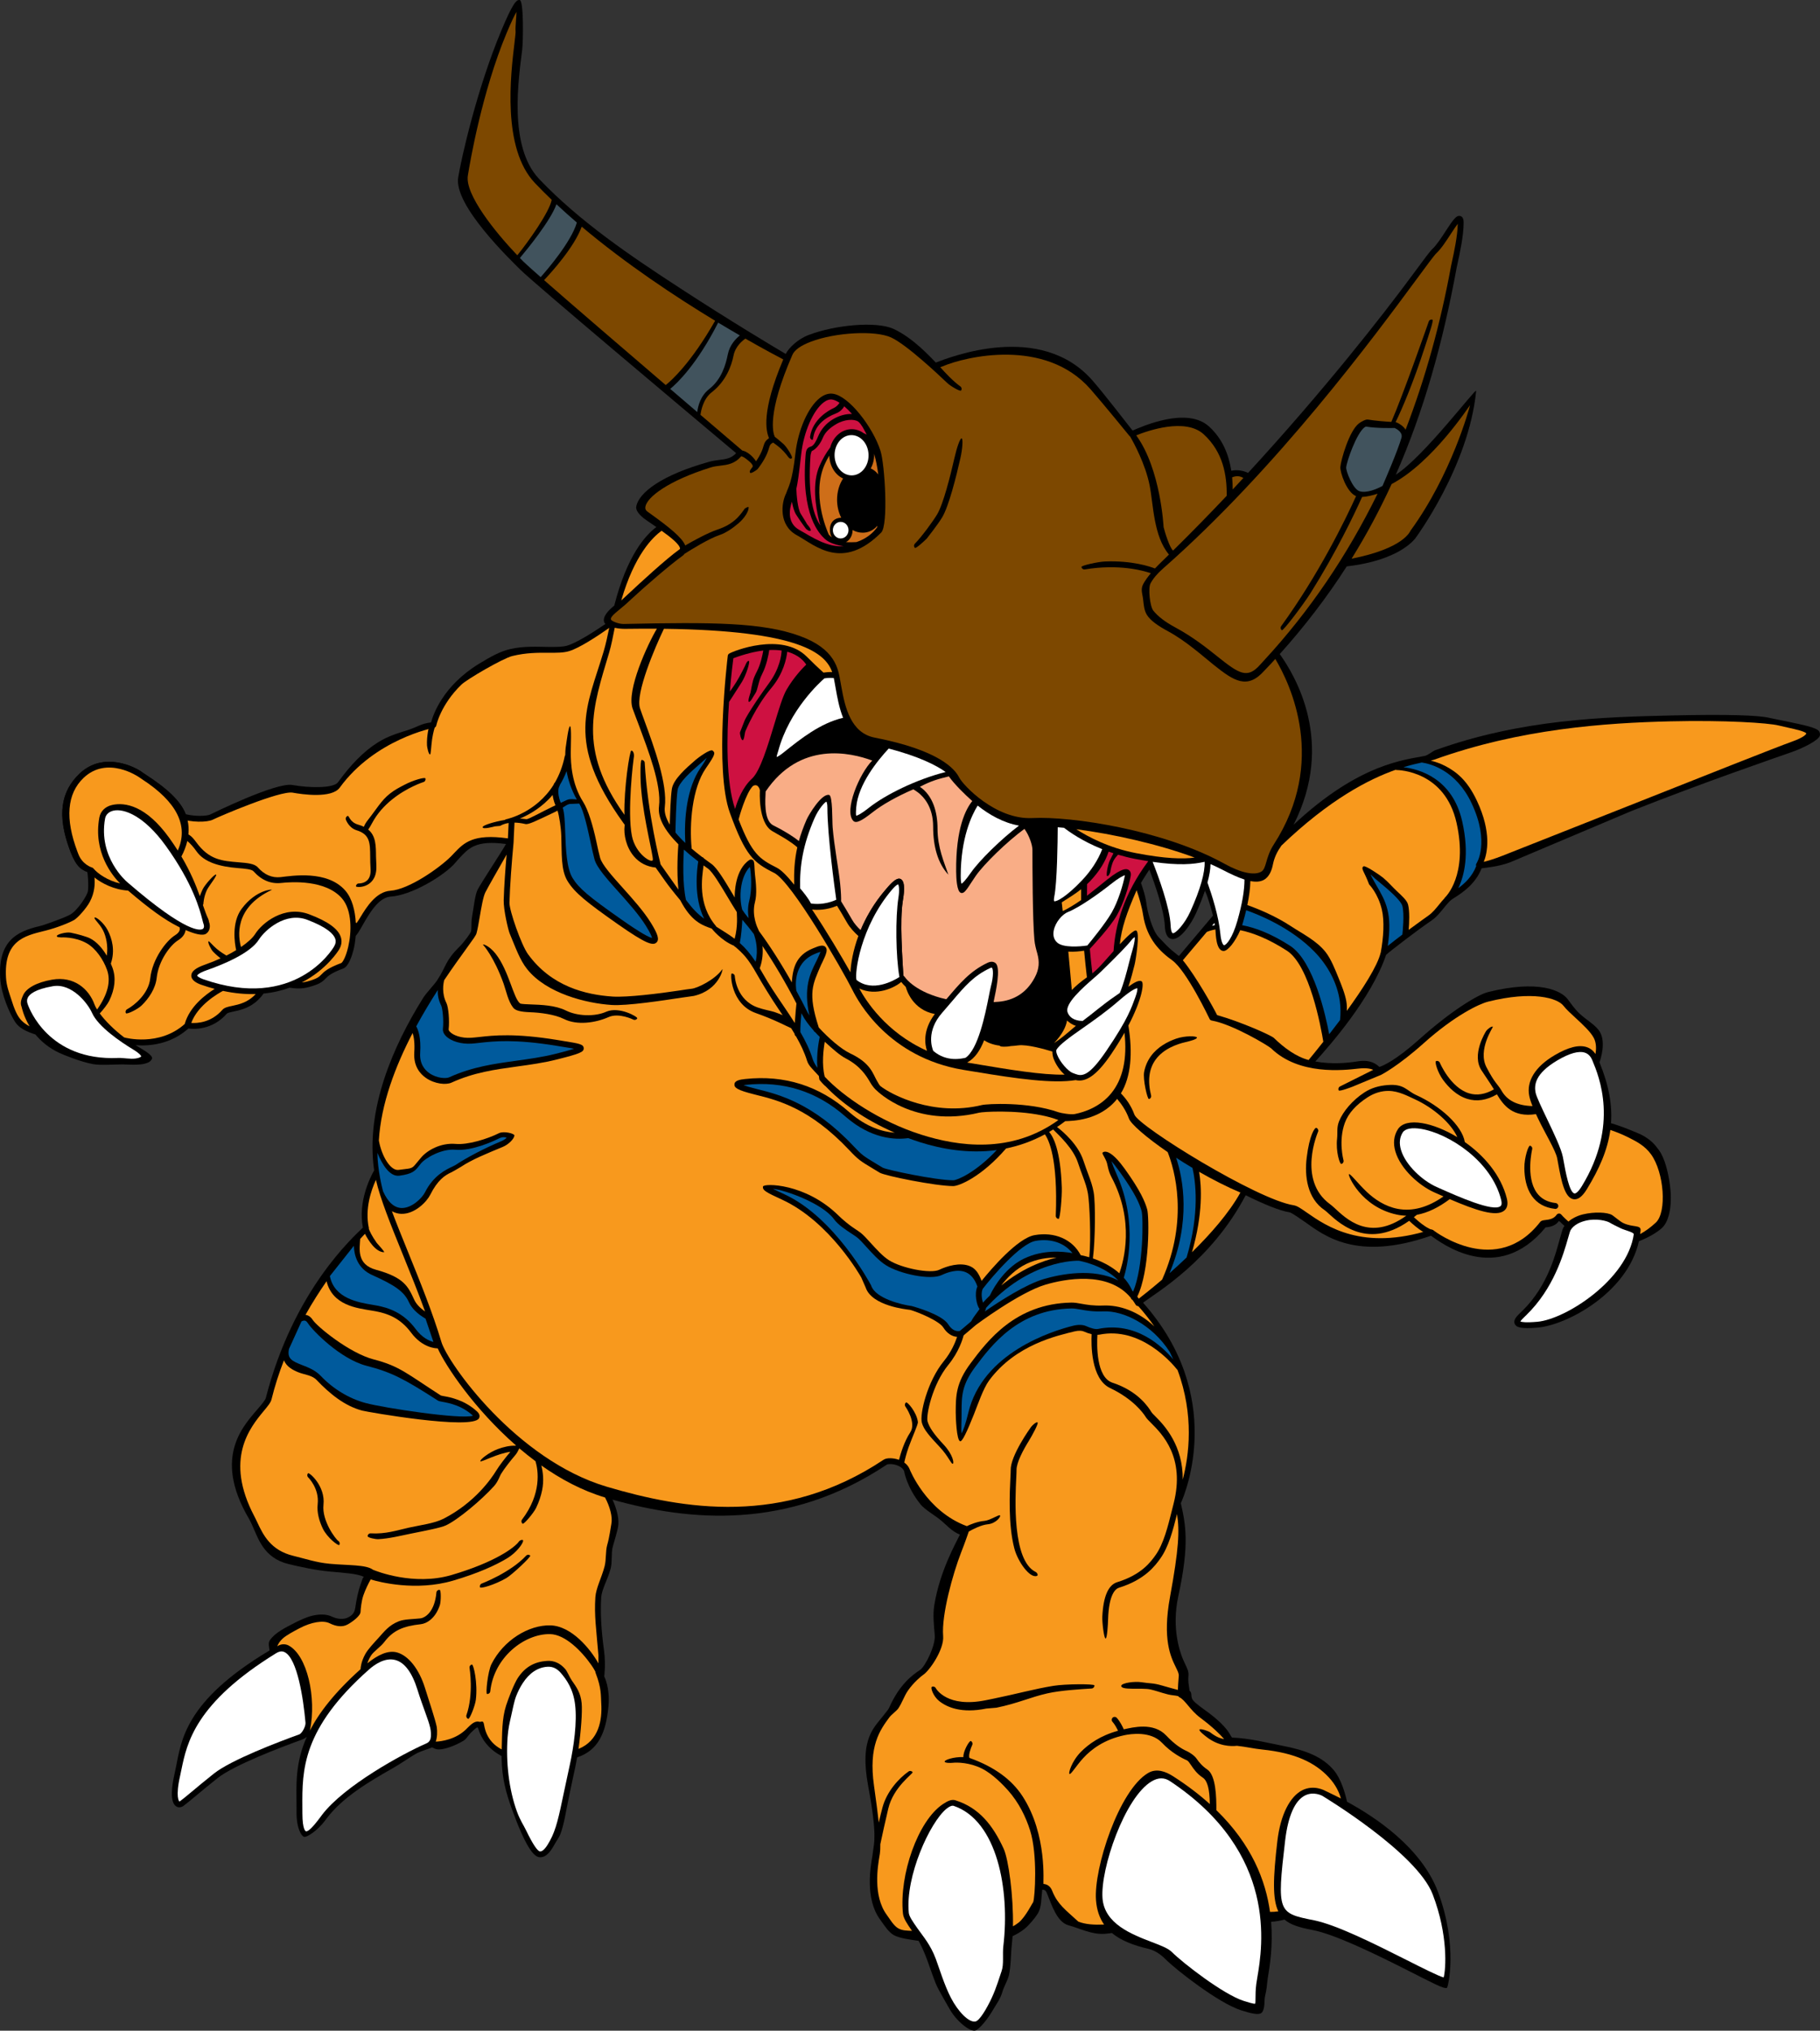 <?xml version="1.0" encoding="utf-8"?>
<!-- Generator: Adobe Illustrator 20.1.0, SVG Export Plug-In . SVG Version: 6.00 Build 0)  -->
<svg version="1.1" id="Layer_1" xmlns="http://www.w3.org/2000/svg" xmlns:xlink="http://www.w3.org/1999/xlink" x="0px" y="0px"
	 viewBox="0 0 355.18 396.178" style="enable-background:new 0 0 355.18 396.178;" xml:space="preserve">
<rect x="0" y="0" width="355.18" height="396.178" fill="#333333" stroke="none"/>
<g>
	<path d="M355.006,142.681c-0.486-0.768-3.387-1.295-5.772-1.822
		c-0.607-0.135-3.324-0.654-3.942-0.808c-1.991-0.501-8.092-0.731-19.341-0.462
		c-12.728,0.305-28.951,0.684-45.957,6.809c-0.274,0.1-1.346,0.959-1.979,1.089
		c-3.701,0.747-12.736,1.397-25.568,13.419c8.153-16.063,0.319-29.068-2.697-33.301
		c4.95-5.508,9.281-11.186,13.071-17.104c1.945-0.227,3.633-0.553,5.104-0.943l0,0
		c0.48-0.129,0.935-0.268,1.371-0.408c0.012-0.001,0.021-0.002,0.032-0.008
		c0.428-0.143,0.832-0.285,1.219-0.433c0.009-0.007,0.021-0.009,0.033-0.017
		c0.383-0.148,0.746-0.299,1.083-0.453c0.012-0.004,0.017-0.006,0.024-0.012
		c1.728-0.783,2.914-1.623,3.691-2.331c0.011-0.005,0.02-0.017,0.027-0.019
		c0.148-0.133,0.414-0.404,0.422-0.42c0.112-0.115,0.316-0.353,0.329-0.363
		c0.079-0.103,10.481-14.1,11.924-28.84c0.085-0.793-10.118,12.766-15.668,16.354
		c-0.006,0.006-0.015,0.01-0.021,0.016c5.393-12.242,9.17-25.586,11.9-40.5
		c0.032-0.166,0.097-0.465,0.184-0.842c0.376-1.711,1.158-5.273,1.158-7.813
		c0-0.309,0-1.135-0.631-1.322c-0.766-0.226-1.397,0.678-2.864,2.929
		c-0.847,1.302-1.816,2.778-2.587,3.481c-0.455,0.414-1.553,1.897-3.988,5.195
		c-5.926,8.033-17.448,22.711-31.997,38.51c-0.962-0.471-2.221-0.674-3.275-0.412
		c-0.475-3.084-1.661-6.182-4.324-8.623c-4.298-3.943-12.979-0.064-14.938,0.768
		c-1.066-1.309-5.529-7.139-7.813-9.746c-10.172-11.629-27.85-4.535-30.586-3.52
		c-0.961-0.945-4.389-4.795-8.262-6.564c-3.378-1.545-11.429-0.771-16.561,1.189
		c-2.133,0.815-3.838,2.478-4.473,3.697c-2.197-1.291-10.847-6.457-20.714-12.891
		c-9.246-6.027-19.43-12.852-27.413-21.252c-6.076-6.402-3.955-19.773-3.296-25.236
		c0.183-1.511,0.323-9.467-0.472-9.656c-0.659-0.16-1.406,0.699-3.627,6.002
		c-4.727,11.309-7.802,24.9-8.396,28.623c-0.864,5.418,10.11,15.953,12.126,17.969
		c2.555,2.556,32.01,27.307,42.116,35.797c-0.949,1.031-2.023,1.172-3.257,1.317
		c-0.655,0.077-1.324,0.177-2.024,0.374c-9.176,2.557-13.767,5.996-14.215,8.785
		c-0.141,0.818,0.952,1.861,1.638,2.353l0.542,0.387c0.416,0.299,1.046,0.721,1.746,1.203
		c-2.101,1.559-5.725,5.547-8.212,15.322c-1.11,0.902-2.376,2.195-1.954,3.27
		c0.044,0.111,0.123,0.217,0.231,0.316c-2.429,1.647-5.601,3.655-7.383,4.201
		c-0.955,0.297-2.25,0.287-3.747,0.279c-1.978-0.016-4.762-0.219-7.509,0.43
		c-1.986,0.469-3.776,1.477-6.097,2.895c-6.99,4.289-8.892,9.896-9.29,11.4
		c-2.013,0.244-2.473,0.816-4.503,1.482c-1.802,0.588-3.75,1.09-5.889,2.427
		c-2.771,1.739-5.297,4.36-7.772,7.765c-0.88,1.211-5.646,1.125-8.903,0.533
		c-3.201-0.582-15.905,5.689-16.028,5.754c-0.668,0.328-2.931,0.414-4.786-0.053
		c-0.001,0-0.001-0.002-0.001-0.006c-1.001-2.562-3.551-4.957-7.91-7.781
		c-0.229-0.148-0.428-0.277-0.495-0.33c-1.31-1.047-7.617-4.299-12.34,0.225
		c-3.58,3.43-4.447,8.051-1.831,14.975l0.123,0.336c1.078,2.719,1.972,3.355,3.255,3.859
		c0.085,0.635,0.272,2.326,0.111,3.709c-0.09,0.764-1.916,3.691-3.42,4.578
		c-1.256,0.732-5.437,2.119-5.437,2.119c-3.902,0.955-8.754,2.154-8.267,10.283
		c0.193,3.189,1.818,6.855,2.914,8.568c0.779,1.219,2.326,1.926,3.961,2.438
		c1.087,1.311,2.581,2.617,4.656,3.586c0.852,0.396,4.062,1.722,6.535,2.189
		c1.503,0.283,4.087,0.066,5.839,0.066c1.179-0.007,5.136,0.467,5.719-1.107
		c0.252-0.686-1.714-1.74-3.204-2.643c2.574,0.198,6.758-0.093,10.314-3.251
		c1.031,0.14,4.655,0.344,7.479-2.885c0.155-0.18,0.744-0.305,1.318-0.428
		c1.605-0.338,3.967-0.846,5.874-3.509c1.89-0.185,3.577-0.599,5.086-1.147
		c1.104,0.186,2.369,0.262,3.776-0.125c2.071-0.562,2.604-1.002,3.237-1.654
		c0.478-0.494,1.022-1.055,3.466-1.971c1.049-0.395,1.728-2.631,1.969-3.576
		c0.208-0.807,0.362-1.75,0.439-2.759c0.633-0.72,1.386-2.222,1.928-3.111
		c1.072-1.759,2.692-4.43,4.934-4.575c3.941-0.264,9.771-3.746,12.144-6.119
		c0.237-0.238,0.967-1.105,1.186-1.336c1.785-1.881,3.101-3.632,9.147-2.801
		c-1.172,2.033-4.913,7.659-5.546,8.925c-0.501,1.002-0.738,3.257-1.09,5.313
		c-0.209,1.213-0.029,2.227-0.217,2.889c-0.088,0.252-1.24,1.936-2.303,2.984
		c-2.76,2.723-2.44,3.685-4.301,6.506c-0.554,0.836-2.135,2.477-2.705,3.391
		c-5.847,9.338-11.296,21.75-9.572,33.666c-0.745,1.307-3.171,6.055-2.204,11.162
		c-1.796,1.8-13.515,12.143-18.94,33.242c-0.09,0.355-0.659,1.049-1.268,1.781
		c-2.673,3.24-9.379,9.34-1.973,21.855c0.189,0.32,0.352,0.701,0.539,1.096
		c1.189,2.517,2.182,6.473,7.175,7.674c2.367,0.576,5.351,1.207,7.989,1.449
		c2.766,0.258,5.353,0.396,6.67,1.029c-0.327,0.371-0.195,0.312-0.673,1.596
		c-0.374,1.012-0.806,3.029-0.976,4.271c-0.126,0.925-0.384,1.601-1.591,2.136
		c-0.751,0.33-1.986,0.256-2.927-0.211c-1.139-0.564-2.633-0.535-4.1-0.15
		c-0.994,0.256-2.481,0.941-3.33,1.389c-1.557,0.818-3.686,1.805-4.74,3.34
		c-0.384,0.557-0.155,1.302-0.061,1.994c-16.703,9.973-17.219,17.712-18.314,22.984
		c-0.082,0.406-0.16,0.792-0.246,1.161c-0.545,2.397-0.929,5.433,0.322,6.268
		c0.416,0.283,0.949,0.252,1.416-0.072c0.485-0.343,1.268-0.994,2.352-1.898
		c1.137-0.947,2.546-2.125,4.324-3.535c3.208-2.556,12.557-6.089,16.394-7.478
		c0.469-0.174,0.794-0.385,1.025-0.586c-2.335,5.217-2.036,9.517-2.01,13.684l0.002,1.248
		c0,2.838,0.924,4.434,1.451,4.586c0.571,0.164,2.698-1.266,4.129-3.191l0.289-0.387
		c3.105-4.113,8.206-7.15,13.11-9.92c1.323-0.748,3.621-2.369,4.649-2.877
		c0.85-0.416,2.061-0.744,2.569-0.969c0.047-0.023,0.088-0.059,0.132-0.086l0.22,0.02
		c0.062,0,0.554,0.43,1.441,0.359c1.204-0.088,3.032-0.773,4.562-1.676
		c0.615-0.369,0.844-0.941,1.408-1.512l0.136-0.135c0.293-0.293,0.973-0.979,1.219-0.966
		c0.017,0.007,0.12,0.099,0.229,0.475c0.149,0.527,1.061,3.235,4.239,4.976
		c0.076,0.045,0.158,0.08,0.24,0.121c0,0.211-0.006,0.424,0,0.635
		c0.082,3.596,0.794,6.391,1.992,9.693c2.692,7.426,4.26,9.334,5.41,9.424
		c1.378,0.105,2.286-1.336,3.031-2.693c0.324-0.587,0.79-1.18,1.033-1.824
		c0.738-1.926,1.037-4.266,1.822-7.998l1.099-5.148c0.117-0.551,0.237-1.173,0.349-1.818
		c4.061-1.342,5.637-4.699,6.12-10.053c0.319-3.54-0.832-5.748-0.832-5.748
		s0.319-2.373-0.038-5.01c-0.553-4.041-0.747-7.529-0.553-10.379
		c0.116-1.664,1.266-3.471,1.845-5.666c0.349-1.322,0.067-3.033,0.413-4.246
		c0.457-1.584,0.852-2.955,1.022-3.816c0.293-1.457-0.208-3.469-1.072-5.365
		c14.921,4.193,34.204,6.059,53.528-6.828c0.182-0.121,0.963-0.198,1.857,0.084
		c0.451,0.141,1.251,0.49,1.521,1.182c0.018,0.053,0.457,3.037,3.188,6.463
		c0.806,1.014,2.777,2.146,3.891,3.055c1.201,0.983,2.212,2.229,3.809,2.869
		c-0.917,1.883-3.933,7.207-5.001,13.77c-0.312,1.94-0.067,3.922,0.091,5.855
		c0.17,2.031-1.869,6.109-2.848,6.761c-1.327,0.884-3.984,2.696-6.047,7.376
		c-0.183,0.418-0.536,0.762-0.838,1.167c-1.972,2.663-5.054,4.581-3.24,14.231
		c1.77,9.436,1.116,11.108,0.949,12.452c-0.015,0.095-0.105,0.831-0.14,1.042
		c-0.342,2.016-1.512,8.332,1.499,12.441c0.741,1.006,1.604,2.453,2.713,3.064
		c1.078,0.591,3.296,0.883,4.799,1.092c0.48,0.842,1.028,1.99,1.669,3.717
		c0.412,1.115,1.091,3.125,1.662,4.564c0.513,1.283,2.177,4.031,2.637,4.876
		c1.362,2.505,4.049,4.614,5.077,4.35c0.756-0.195,2.408-2.172,3.534-4.133
		c0.635-1.107,1.355-1.965,1.81-3.527c0.267-0.934,1.023-2.168,1.245-3.17
		c0.407-1.852,0.349-4.156,0.568-6.029c0.059-0.5,0.105-1.025,0.141-1.565
		c0.826-0.383,1.6-0.838,2.3-1.395c0.832-0.662,2.032-2.068,2.587-2.961
		c0.807-1.294,0.684-2.945,0.894-4.695c0.278-0.033,0.642,0.033,0.858,0.537l0.085,0.203
		c0.966,2.361,1.963,5.588,4.21,6.201c2.382,0.65,4.393,1.793,6.99,1.662
		c0.408-0.018,0.923-0.086,1.462-0.164c1.755,1.465,4.181,2.404,7.134,3.09
		c1.655,0.381,2.947,1.635,3.478,2.166c1.907,1.906,10.204,8.427,14.605,9.824
		c1.81,0.58,3.34,0.969,3.934,0.535c0.507-0.369,0.633-1.522,0.636-2.496
		c0.003-0.656,0.261-1.299,0.407-2.43c0.044-0.316,0.114-1.238,0.196-1.725
		c0.451-2.666,1.049-6.584,0.68-11.148c0.836-0.061,1.731-0.193,2.604-0.445
		c1.193,1.037,2.951,1.562,5.404,2.027c4.299,0.811,11.964,4.535,17.665,7.4
		c5.979,3.016,7.957,4.135,8.643,3.904c0.179-0.06,2.222-8.025-1.726-18.654
		c-3.243-8.734-12.34-14.7-17.779-17.66c-0.35-1.6-1.152-4.449-2.57-6.139
		c-2.209-2.621-5.479-3.914-10.084-4.789c-2.804-0.535-6.258-1.457-9.803-1.588
		c-0.469-0.661-0.92-2.119-4.509-4.799c-0.911-0.685-2.476-1.742-3.067-2.454
		c-0.586-0.696-0.088-1.483-0.711-1.88c0.008-0.539-0.335-1.488-0.197-2.984
		c0.066-0.754-0.261-1.422-0.672-2.266c-0.937-1.906-2.717-6.739-1.3-13.262
		c2.196-10.102,1.418-13.902,0.482-18.08c0.91-2.028,8.738-20.96-7.369-39.113
		c2.663-2.044,13.263-8.121,20.024-20.969c3.561,1.768,6.686,3.045,8.571,3.334
		c0.402,0.068,2.069,1.246,2.972,1.869c3.653,2.549,9.967,7.816,24.615,2.693
		c1.811,1.272,12.879,9.904,22.378-1.635c0.087-0.018,1.78,0.006,2.618-1.277
		c0.249,0.256,0.612,0.605,1.058,1.002c-0.056,0.072-0.115,0.15-0.161,0.23
		c-0.185,0.309-0.349,0.883-0.615,1.828c-0.882,3.1-2.344,9.549-7.46,14.519l-0.211,0.2
		c-0.828,0.801-1.616,1.553-1.253,2.344c0.296,0.656,1.154,1.006,4.503,0.713
		c5.635-0.496,17.461-6.738,19.723-16.844c1.825-0.711,3.475-1.672,4.462-2.557
		c1.641-1.477,2.042-5.045,1.595-8.389c-0.323-2.434-0.988-5.21-2.125-6.799
		c-0.914-1.272-1.553-1.885-2.772-2.658c-0.799-0.51-2.265-1.051-3.079-1.389
		c-1.304-0.535-2.519-0.949-3.527-1.236c0.258-3.596-0.422-7.43-2.25-11.877
		c0.278-0.797,1.222-3.793,0.147-5.818c-0.736-1.385-2.603-2.363-4.026-3.68
		c-0.905-0.826-1.887-2.246-2.361-2.865c-1.245-1.617-5.619-3.822-15.533-1.338
		c-1.904,0.475-7.049,3.533-13.286,9.117c-4.676,4.189-7.125,5.234-7.896,5.482
		c-0.489-0.455-1.655-1.514-4.2-1.098c-2.225,0.367-5.228,0.59-8.298,0.035
		c2.798-3.102,10.934-12.305,13.816-20.812c0.659-0.635,6.334-4.993,8.798-6.647
		c0.99-0.666,1.778-1.641,2.47-2.5c0.554-0.68,1.075-1.324,1.591-1.684
		c0.126-0.094,0.31-0.209,0.521-0.34c1.326-0.837,4.025-2.559,5.253-5.701
		c0.621-0.121,3.271-0.287,5.643-1.211l23.495-9.93
		c14.237-5.651,28.573-10.547,31.436-11.559c2.247-0.799,5.239-2.311,5.437-3.198
		C355.218,143.224,355.165,142.935,355.006,142.681z M230.072,186.511
		c0,0-0.759-0.573-1.424-1.142c-0.665-0.57-1.33-1.232-2.563-2.562
		c-1.236-1.332-2.189-5.037-2.376-6.648c-0.193-1.617-1.046-3.897-1.046-3.897
		c0.475-0.852,1.615-2.562,1.615-2.562l0.025-0.047
		c1.154,3.043,2.892,8.059,3.015,10.992c0.065,1.529,0.507,2.386,1.318,2.543
		c1.733,0.334,3.921-3.156,4.712-4.896c0.74-1.652,1.344-3.154,1.801-4.514
		c-0.015-0.028-0.032-0.064-0.041-0.092l0.073-0.006
		c-0.006,0.033-0.02,0.068-0.032,0.098c0.662,1.309,1.573,4.85,1.573,4.85
		L230.072,186.511z"/>
	<g>
		<g>
			<path style="fill:#FFFFFF;" d="M53.755,322.853c0.008-0.059,0.018-0.111,0.023-0.164l-0.067-0.15
				C53.755,322.637,53.772,322.748,53.755,322.853z"/>
			<path style="fill:#FFFFFF;" d="M60.475,337.687c0-0.029,0.003-0.057,0.01-0.086
				c-0.018,0.029-0.033,0.057-0.042,0.086C60.449,337.687,60.464,337.687,60.475,337.687z"/>
			<path style="fill:#F8991D;" d="M118.079,292.154c-4.455-1.328-8.64-3.568-12.442-6.252
				c0.341,1.297,0.533,3.006,0.158,4.838c-0.22,1.081-0.592,2.254-1.188,3.473
				c-0.467,0.955-2.377,3.244-2.623,3.053c-0.252-0.189-0.299-0.547-0.111-0.797l0,0
				c3.864-5.088,3.164-9.586,2.637-11.385c-1.088-0.814-2.142-1.654-3.162-2.52
				c-0.242,0.516-0.509,0.988-0.743,1.266c-0.932,1.096-2.121,2.576-2.859,3.779
				c-0.214,0.362-0.548,1.451-1.348,2.34c-2.408,2.67-7.028,6.559-9.381,7.646
				c-1.017,0.473-3.722,0.982-6.853,1.615c-2.01,0.408-4.163,0.959-6.326,1.076
				c-0.52,0.031-2.111-0.279-2.094-0.596c0.018-0.316,0.287-0.557,0.601-0.539
				c2.942,0.168,5.086-0.588,7.459-1.115c2.367-0.522,4.968-0.82,6.803-1.762
				c6.117-3.152,9.335-7.898,10.169-9.26c0.747-1.219,1.893-2.664,2.827-3.772
				c-2.509,0.322-5.708,2.078-5.858,1.844c-0.168-0.264,1.669-1.74,3.42-2.383
				c1.08-0.395,2.295-0.699,3.417-0.647c0.012,0,0.026,0.007,0.038,0.007
				c0.025-0.026,0.044-0.046,0.067-0.071c-8.085-7.074-13.696-15.445-15.265-18.932
				c-0.245,0.006-2.929-0.01-5.205-3.08c-2.159-2.906-4.685-3.73-6.871-4.15
				c-0.236-0.047-0.52-0.092-0.816-0.141c-2.833-0.475-7.648-0.996-8.799-5.725
				c-1.353,1.945-2.756,4.137-4.112,6.557c0.017,0.006,0.032,0,0.05,0.002
				c0.369,0.059,0.906,0.28,1.351,0.973c0.791,1.248,7.157,6.506,11.944,7.733
				c5.007,1.285,6.535,2.826,13.063,7.026c0.081,0.034,0.355,0.081,0.601,0.13
				c1.307,0.239,4.017,0.742,6.46,2.982c0.65,0.597,0.527,1.089,0.396,1.331
				c-1.303,2.361-21.782-1.219-22.836-1.502c-3.399-0.912-6.309-3.283-8.875-5.98
				c-0.882-0.926-2.32-1.008-3.463-1.455c-1.198-0.463-2.391-1.135-2.897-2.367
				c-0.943,2.42-1.775,4.963-2.426,7.617c-0.149,0.615-0.715,1.301-1.497,2.244
				c-2.71,3.276-7.761,9.387-1.843,20.592c0.188,0.352,0.363,0.736,0.557,1.142
				c1.151,2.438,2.584,5.472,7.049,6.552c2.285,0.551,4.466,1.306,7.069,1.545
				c3.566,0.334,7.135,0.143,8.461,1.166c0.627,0.264,7.954,3.195,15.328,1.031
				c8.555-2.516,12.363-5.389,13.178-6.557c0.185-0.257,0.794-0.455,0.797-0.139
				c0.006,0.557-1.316,2.344-3.108,3.426c-2.232,1.348-5.643,2.918-10.547,4.359
				c-7.286,2.143-14.502,0.264-16.093-0.232c-0.442,0.795-1.017,1.927-1.436,3.141
				c-0.35,1.02-0.519,2.549-0.539,3.191c-0.026,0.805-1.62,1.957-2.511,2.451
				c-1.026,0.572-2.257,0.402-3.516-0.225c-1.26-0.633-3.571-0.251-5.889,0.969
				c-1.005,0.527-2.563,1.346-3.296,2.023c-0.545,0.508-0.858,1.002-1.045,1.496
				c0.858-0.592,1.739-0.408,2.202-0.164c3.642,1.924,5.493,10.162,4.179,16.578
				c1.804-3.494,4.821-7.408,9.875-11.949c0.014-0.279,0.102-1.439,0.899-2.904
				c0.554-1.02,1.69-2.186,2.689-3.293c1.061-1.178,1.972-2.393,3.861-3.139
				c1.14-0.448,2.698-0.402,4.189-0.57c1.017-0.113,2.83-1.303,3.167-5.059
				c0.029-0.315,0.307-0.541,0.621-0.515c0.313,0.026,0.272,2.296,0.053,2.966
				c-0.869,2.67-2.628,3.619-3.715,3.738c-3.437,0.381-5.405,1.195-7.128,3.474
				c-0.732,0.962-2.062,1.821-2.577,2.62c-0.37,0.578-0.596,1.096-0.728,1.535
				c1.989-1.596,4.02-2.609,5.79-2.117c2.197,0.611,4.279,3.183,5.442,6.892
				c1.072,3.426,1.907,5.835,2.303,7.609c0.141,0.98,0.091,2.074-0.196,2.902
				c1.145-0.055,3.934-0.418,6-2.48l0.132-0.139c0.694-0.693,1.48-1.484,2.314-1.267
				c0.483,0.124,0.738-0.351,0.942,0.368c0.124,0.436,0.291,3.387,3.49,5.037
				c0.097-3.104,0.006-5.922,0.861-8.582c0.48-1.483,1.555-4.234,2.268-5.338
				c1.52-2.322,3.439-3.199,5.713-3.352c1.368-0.092,2.563,0.441,3.557,1.594
				c0.407,0.477,0.844,1.582,1.257,2.185c0.935,1.344,1.755,2.443,1.945,4.482
				c0.155,1.68-0.135,5.516-0.618,8.912c4.011-1.616,4.649-5.688,4.441-8.91
				c-0.097-1.5,0.073-2.9-1.093-5.896c-0.05-0.127-0.059-0.215-0.059-0.291
				c-0.214-0.395-0.463-0.82-0.765-1.244c-1.857-2.67-5.083-6-8.07-6.062
				c-4.949-0.088-10.961,4.477-11.673,11.174l0,0c-0.034,0.316-0.316,0.543-0.63,0.51
				c-0.311-0.031,0.158-4.422,0.861-5.818c2.373-4.707,7.268-7.647,11.461-7.57
				c4.163,0.08,7.866,4.635,9.419,7.418c0-0.014,0.006-1.537,0.003-1.553
				c-0.432-5.186-0.841-7.799-0.598-11.381c0.121-1.76,1.203-3.75,1.799-6.005
				c0.346-1.325,0.158-2.935,0.504-4.147c0.454-1.561,0.648-3.288,0.812-4.107
				C119.588,295.924,119.016,293.931,118.079,292.154z M92.86,331.637
				c-0.137,1.113-1.191,3.807-1.488,3.703c-0.293-0.105-0.449-0.434-0.346-0.727
				c1.444-4.111,0.617-9.16,0.607-9.213l0,0c-0.053-0.311,0.154-0.603,0.465-0.66
				C92.409,324.687,93.27,328.32,92.86,331.637z M98.81,307.879
				c-2.265,1.318-5.013,2.094-5.124,1.801c-0.109-0.298,0.039-0.627,0.334-0.738l0,0
				c0.056-0.022,5.61-2.144,8.646-5.426c0.217-0.232,0.577-0.244,0.809-0.033
				C103.703,303.699,99.903,307.246,98.81,307.879z"/>
		</g>
		<path style="fill:#F8991D;" d="M78.607,244.74c-2.362-5.812-4.412-10.893-5.244-14.555
			c-0.925,2.012-2.188,5.672-1.38,9.395c0.012,0.051-0.003,0.103-0.006,0.158
			c0.137,0.379,0.545,1.34,1.559,2.764c0.186,0.252,1.702,1.816,1.389,1.807
			c-1.641-0.054-3.039-2.309-3.7-3.598c-0.246,0.258-0.557,0.584-0.932,0.994
			c-0.104,1.875-0.737,4.982,3.076,6.018c5.461,1.489,6.284,3.275,7.441,5.795
			c0.398,0.862,1.087,1.619,2.142,2.34C81.578,252.066,80.031,248.25,78.607,244.74z"/>
		<g>
			<path style="fill:#FFFFFF;" d="M59.62,336.099c-0.416-4.727-1.594-12.461-4.034-13.752
				c-0.322-0.168-0.847-0.336-1.685,0.178c-15.8,9.727-17.417,17.522-18.489,22.682
				c-0.082,0.414-0.164,0.801-0.247,1.182c-0.975,4.285-0.201,5.039-0.157,5.074
				c0.012,0,0.059-0.012,0.129-0.064c0.445-0.314,1.213-0.953,2.271-1.834
				c1.141-0.955,2.563-2.137,4.348-3.559c3.354-2.664,12.691-6.207,16.629-7.627
				C58.972,338.162,59.679,336.762,59.62,336.099z"/>
		</g>
		<g>
			<path style="fill:#FFFFFF;" d="M77.178,323.867c-2.04-0.565-4.104,0.906-5.153,1.834
				c-13.104,11.601-13.058,19.682-13.016,26.81l0.005,1.256c0,3.246,0.645,3.496,0.674,3.504
				c0.421,0.139,1.38-0.798,2.854-2.789l0.293-0.395
				c4.298-5.683,15.741-11.93,20.268-13.909c0.806-0.288,0.967-0.956,0.987-1.417
				c0.02-0.457,0.014-1.027-0.129-1.66c-0.375-1.668-1.397-3.943-2.502-7.48
				C80.418,326.308,78.979,324.365,77.178,323.867z"/>
		</g>
		<path style="fill:#FFFFFF;" d="M106.826,325.176c1.008-0.068,1.86,0.33,2.616,1.203
			c1.176,1.365,2.443,3.207,2.795,6.217c0.401,3.398-0.24,8.098-1.063,11.836
			l-1.105,5.158c-1.017,4.869-1.532,7.312-2.736,9.508c-0.548,1.008-1.269,2.156-1.943,2.104
			c-0.474-0.035-1.358-1.281-2.734-4.131c-0.522-1.09-1.117-1.844-1.791-3.689
			c-1.567-4.33-2.15-9.617-1.81-14.434c0.123-1.703,0.359-2.678,0.703-4.2
			c0.258-1.124,0.58-2.847,0.957-3.81c0.37-0.943,0.799-1.797,1.283-2.537
			C103.305,326.389,104.932,325.301,106.826,325.176z"/>
		<g>
			<path style="fill:#005A9C;" d="M79.773,253.992c-0.899-1.961-2.628-3.227-7.124-5.229
				c-2.908-1.292-3.534-3.916-3.594-5.711c-1.215,1.518-3.181,3.997-4.678,5.902
				c0.836,4.354,5.517,5.143,8.335,5.609c0.308,0.053,0.598,0.104,0.847,0.15
				c2.262,0.438,5.168,1.352,7.567,4.588c1.26,1.693,2.616,2.291,3.458,2.502l-1.539-4.535
				C81.395,256.291,80.347,255.248,79.773,253.992z"/>
		</g>
		<g>
			<path style="fill:#005A9C;" d="M85.429,273.23c-6.528-4.197-8.992-5.51-13.891-6.768
				c-5.074-1.299-10.525-6.846-11.484-8.352c-0.173-0.27-0.363-0.426-0.57-0.462
				c-0.241-0.04-0.499,0.071-0.648,0.158l-2.435,5.355
				c-0.398,1.904,0.554,2.371,2.572,3.162c1.206,0.467,2.566,0.994,3.622,2.109
				c2.426,2.545,5.527,4.422,8.726,5.283c3.606,0.973,18.642,3.258,20.981,2.482
				c-2.195-2.008-4.595-2.453-5.881-2.693C85.914,273.41,85.633,273.363,85.429,273.23z"/>
		</g>
		<path d="M60.144,288.234c-0.001,0-0.001,0-0.001,0c0.021,0.02,2.195,2.137,1.853,5.222
			c-0.183,1.634,0.318,3.341,1.007,4.771c0.838,1.752,3.047,3.455,3.214,3.182
			c0.158-0.27,0.073-0.621-0.196-0.78l0,0c0.006,0-0.003-0.001,0,0
			c-0.536-0.345-3.234-3.948-2.892-7.048c0.406-3.657-2.792-6.381-3.006-6.152
			C59.905,287.656,59.915,288.017,60.144,288.234L60.144,288.234z"/>
	</g>
	<g>
		<g>
			<path style="fill:#FFFFFF;" d="M201.648,371.064c-0.046,0.115-0.082,0.234-0.134,0.352
				C201.631,371.144,201.666,371.047,201.648,371.064z"/>
			<g>
				<path style="fill:#F8991D;" d="M242.069,232.666c-2.716-1.154-5.464-2.562-8.054-4.047
					c0.48,2.861,0.768,8.193-1.397,15.689C236.21,240.781,239.86,236.65,242.069,232.666z"
					/>
				<path style="fill:#005A9C;" d="M228.241,248.387c1.058-0.932,2.182-1.957,3.325-3.049
					c2.619-8.74,1.737-14.959,1.148-17.482c-1.107-0.658-2.177-1.326-3.19-1.988
					C230.904,230.016,232.451,238.262,228.241,248.387z"/>
				<path style="fill:#005A9C;" d="M81.226,200.238c0.375,0.645,0.968,2.164,0.773,5.178
					c-0.138,2.152,0.902,3.342,1.802,3.963c1.482,1.027,3.269,1.066,3.852,0.803
					c4.513-2.061,8.881-2.656,13.108-3.238c2.505-0.348,5.092-0.703,7.694-1.355
					c0.79-0.199,2.513-0.637,3.573-0.982c-0.598-0.123-1.397-0.252-2.197-0.376
					l-1.14-0.186c-8.226-1.355-12.296-0.902-14.994-0.604
					c-0.586,0.068-1.14,0.131-1.652,0.164c-2.03,0.135-4.058-0.465-5.045-1.5
					c-0.535-0.557-0.604-1.074-0.562-1.407c0.19-1.728-0.097-4.042-0.325-4.499
					c-0.615-1.236-0.73-2.277-0.662-3.068C84.059,195.289,82.612,197.68,81.226,200.238z"/>
				<g>
					<path style="fill:#005A9C;" d="M203.729,249.529c3.116-0.904,9.573-2.256,14.524,0.289
						c-2.927-3.032-7.567-3.83-7.726-3.857c-0.006,0-0.014,0.008-0.02,0.006
						c-0.097-0.008-9.659-0.357-18.346,9.494c0.094-0.107,0.19-0.211,0.29-0.316
						c-0.035,0.237-0.132,0.475-0.261,0.712C195.151,253.806,200.172,250.576,203.729,249.529z"
						/>
					<path style="fill:#005A9C;" d="M222.783,236.246c-0.396-1.379-1.201-3.355-4.192-7.521
						c-0.785-1.088-1.327-1.773-1.702-2.199c0.182,0.551,0.501,1.4,1.072,2.684
						c4.245,9.562,1.89,18.326,1.348,20.066l0,0c0.621,0.688,1.173,1.477,1.594,2.387
						c0.015,0.039,0.015,0.074,0.028,0.109c0.065,0.07,0.139,0.141,0.203,0.211
						C223.179,247.155,223.126,237.445,222.783,236.246z"/>
				</g>
				<path style="fill:#005A9C;" d="M210.845,255.48c-0.68-0.117-1.213-0.217-1.754-0.204
					c-10.36,0.184-15.605,7.179-18.738,11.354c-2.673,3.569-2.688,5.697-2.696,8.914
					c-0.003,0.744-0.003,1.51-0.038,2.355c-0.035,0.889-0.012,1.434,0.035,1.766
					c0.302-0.566,0.779-1.767,1.309-4.008c2.769-11.74,16.358-15.988,20.458-17.008
					c0.936-0.236,1.885-0.217,2.479,0.043c1.034,0.469,1.904,0.684,2.387,0.58
					c7.375-1.52,12.543,3.396,14.685,5.953c-0.223-0.5-0.466-0.998-0.718-1.506
					c-3.457-5.369-9.062-8.029-12.879-7.877C213.294,255.926,211.937,255.68,210.845,255.48z"/>
				<path style="fill:#F8991D;" d="M217.114,269.765c5.068,1.658,7.052,4.865,7.586,5.721
					c0.122,0.198,0.462,0.543,0.863,0.936c1.746,1.74,5.314,5.643,5.254,12.233
					c1.221-4.639,2.268-12.549-1.009-21.356c-1.189-1.495-7.295-8.556-15.293-6.908
					c-0.105,0.018-0.229,0.017-0.349,0.024C214.048,262.314,213.891,268.711,217.114,269.765z"
					/>
				<g>
					<g>
						<path style="fill:#F8991D;" d="M107.649,157.471c0.254-0.122,0.501-0.24,0.747-0.359
							c-0.316-0.783-0.478-1.455-0.548-2.02c-2.037,2.398-4.5,3.822-6.404,4.611
							c0.158,0.002,0.316,0.012,0.465,0.025c-0.011,0,0.833,0.094,0.833,0.094
							C103.243,159.803,105.751,158.373,107.649,157.471z"/>
						<path style="fill:#F8991D;" d="M259.313,346.744c-2.637-2.84-6.53-4.762-13.018-5.422
							c-1.575-0.158-3.164-0.537-4.895-0.722c-1.137,0.132-3.58,0.112-5.95-1.741
							c-0.246-0.193-1.559-1.184-1.364-1.43c0.195-0.256,1.821,0.336,2.07,0.534
							c1.166,0.915,2.083,1.231,2.736,1.317c-0.753-0.871-2.171-2.301-4.674-4.172
							c-1.022-0.766-1.74-1.628-2.373-2.383c-0.6-0.711-1.109-1.328-1.669-1.592
							c-0.1-0.045-0.185-0.125-0.243-0.221c-0.311-0.07-0.633-0.135-0.973-0.164
							c-1.389-0.127-2.785-0.762-4.43-1.137c-1.644-0.385-5.95,0.248-5.698-0.762
							c0.126-0.492,2.531-0.889,4.055-0.637c1.515,0.257,2.062,0.086,3.921,0.637
							c1.159,0.342,2.275,0.641,3.061,0.85c0.023-0.656,0.07-1.606,0.17-2.74
							c0.041-0.434-0.211-0.949-0.56-1.66c-0.999-2.033-2.671-5.438-1.142-13.775
							c1.713-9.342,1.886-12.865,1.361-16.143c-0.794,3.189-1.65,6.424-3.246,8.66
							c-0.963,1.348-2.967,4.145-8.089,5.721c-0.639,0.198-1.97,1.213-2.118,6.168
							c-0.023,0.91-0.17,3.721-0.484,3.734c-0.316,0.018-0.686-3.131-0.641-4.236
							c0.185-3.949,1.16-6.213,2.909-6.752c4.758-1.465,6.538-3.955,7.494-5.295
							c1.559-2.188,2.392-5.55,3.202-8.803l0.316-1.264
							c2.294-9.012-2.234-13.531-4.412-15.705c-0.484-0.484-0.835-0.832-1.025-1.143
							c-0.495-0.784-2.446-3.514-6.982-5.672c-3.747-1.783-3.684-8.547-3.586-10.498
							c-0.483-0.117-1.014-0.293-1.608-0.559c-0.24-0.113-0.899-0.193-1.734,0.012
							c-3.246,0.811-11.477,2.538-16.679,9.592c-1.108,1.506-2.206,4.707-2.946,6.578
							c-1.416,3.559-2.289,5.324-2.667,5.271c-0.751-0.105-0.891-4.922-0.888-5.65
							c0.014-3.197,0.02-5.725,2.924-9.596c3.258-4.343,8.713-11.619,19.632-11.814
							c0.651-0.01,1.266,0.102,1.972,0.23c1.04,0.186,2.326,0.42,4.283,0.344
							c3.091-0.129,6.77,1.084,9.955,4.076c-0.924-1.318-1.954-2.639-3.132-3.957
							c-0.202,0.002-0.404-0.09-0.516-0.277c-0.202-0.34-0.415-0.654-0.639-0.953
							c-0.012,0-0.021,0-0.029-0.008c-0.155-0.086-0.246-0.229-0.281-0.381
							c-4.468-5.373-12.99-3.645-16.64-2.578c-5.028,1.473-13.533,7.824-13.589,7.865
							l-2.394,2.031c-0.185,0.717-0.952,3.266-2.982,5.746
							c-3.164,3.865-4.377,9.888-4.069,11.014c0.322,1.178,1.266,2.547,3.161,4.57
							c1.81,1.949,2.068,3.639,1.767,3.725c-0.306,0.088-0.867-1.475-2.476-3.198
							c-2.027-2.173-3.176-3.428-3.553-4.798c-0.461-1.699,1.064-8.096,4.289-12.031
							c1.493-1.828,2.255-3.725,2.584-4.732c-1.044-0.078-1.986-0.717-2.689-1.826
							c-0.827-1.316-4.982-3.031-6.505-3.447c-0.568-0.076-7.441-0.727-8.655-4.367
							c0.01,0.029-0.861-1.967-0.849-1.939c-0.07-0.127-6.076-10.867-15.469-15.197
							c-3.063-1.414-3.855-1.812-3.712-2.561c0.131-0.648,8.273-0.711,14.763,5.693
							c0.835,0.822,2.051,1.832,3.141,2.544c0.439,0.29,0.817,0.534,1.113,0.763
							c0.554,0.416,1.224,1.16,1.998,2.014c1.113,1.225,2.372,2.615,3.565,3.369
							c2.537,1.596,8.13,2.662,9.803,1.869c1.503-0.719,4.078-1.527,6.027-0.697
							c1.125,0.477,1.73,1.49,2.25,2.859l0,0c1.891-2.338,7.014-8.331,10.323-8.924
							c3.917-0.707,7.413,0.82,9.015,3.902c0.305,0.053,0.905,0.182,1.676,0.41
							c0.369-3.641,0.064-10.535-0.261-12.422c-0.208-1.199-0.527-2.068-1.013-3.391
							c-0.276-0.74-0.59-1.584-0.962-2.701c-0.882-2.645-3.524-5.152-4.814-6.412
							c-0.261,0.165-0.524,0.323-0.788,0.481c0.79,0.896,2.235,3.505,2.476,10.876
							c0.053,1.609-0.313,6.094-0.627,6.078c-0.316-0.014-0.56-0.273-0.549-0.59
							c0.44-11.232-1.396-14.898-2.127-15.896c-2.523,1.359-5.064,2.246-7.569,2.75
							c-4.816,5.57-9.188,7.342-10.312,7.342c-3.405,0-13.339-1.998-14.353-2.613l-1.393-0.844
							c-2.346-1.408-2.768-1.664-4.553-3.559c-7.692-8.174-13.975-9.738-18.133-10.77
							l-0.332-0.086c-3.407-0.852-3.982-1.318-3.938-1.986
							c0.051-0.748,1.072-0.92,2.112-1.031c7.632-0.824,14.429,1.324,20.206,6.387
							l0.237,0.205c3.261,2.801,6.352,3.711,8.728,3.889
							c-5.936-2.577-10.532-5.928-13.504-9.076c-0.168-0.059-1.156-1.135-1.206-1.316
							c-0.003-0.006-0.097-0.675-0.1-0.682c-1.261-1.389-1.998-1.984-2.306-2.98
							c-0.498-1.607-1.251-3.182-2.154-4.754c-0.148-0.09-0.257-0.24-0.273-0.426
							c0-0.018,0-0.041-0.001-0.06c-0.217-0.362-0.439-0.726-0.667-1.095
							c-1.107-0.486-3.188-1.648-6.918-2.967c-4.86-1.721-5.001-7.691-4.685-7.709
							c0.313-0.016,0.581,0.223,0.601,0.538l0,0c0.009,0.187,0.325,4.634,4.465,6.093
							c1.213,0.434,2.534,0.639,3.284,0.887c0.735,0.256,1.231,0.455,1.591,0.613
							c-0.293-0.445-0.595-0.883-0.895-1.328c-1.338-1.975-3.005-4.676-4.209-6.805
							c-1.667-2.951-2.628-3.89-4.113-5.174c-0.117-0.051-0.223-0.129-0.283-0.238
							c-2.585-1.068-4.34-3.348-4.34-3.348c-1.945-0.68-3.999-1.418-6.144-5.531
							c-1.283-1.533-2.384-2.953-2.886-3.668c-0.57-0.803-1.211-1.715-1.919-2.713
							c-1.688-0.158-3.144-0.9-4.23-2.174c-1.538-1.805-2.03-4.299-1.828-5.963
							c0.003-0.066,0.015-0.137,0.023-0.209c-0.104-0.133-0.196-0.264-0.299-0.402
							c-11.408-15.891-7.002-22.65-3.812-33.408c0.404-1.35,0.753-2.972,1.09-4.6
							c-2.54,1.787-5.862,3.936-7.796,4.528c-1.119,0.345-2.493,0.341-4.089,0.327
							c-1.951-0.011-4.331-0.027-7.039,0.639c-1.848,0.457-8.852,4.537-9.931,5.584
							c-4.054,3.939-4.88,7.906-4.89,7.959c-0.044,0.23-0.226,0.408-0.457,0.451
							c-0.113,0.021-11.514,2.23-18.387,11.678c-1.579,2.174-7.416,1.305-9.17,0.984
							c-2.473-0.447-14.277,4.609-15.604,5.268c-1.066,0.537-4.254,0.586-6.478-0.246
							c-0.091,0.537-0.099,1.465,0.448,2.717c1.248,0.209,1.837,0.623,2.775,1.904
							c2.546,3.498,5.046,3.668,8.276,3.938c1.736,0.143,3.111,0.258,3.765,0.996
							c1.284,1.447,2.783,2.088,4.448,1.9c2.123-0.234,9.131-1.445,12.655,2.664
							c1.294,1.514,1.884,3.875,2.016,6.242c0.056,0.018,0.105,0.033,0.157,0.046
							c0.186-0.218,0.505-0.738,0.766-1.171c1.123-1.846,3.003-4.934,5.834-5.123
							c3.603-0.238,9.59-4.471,11.795-6.672c0.222-0.229,0.441-0.457,0.652-0.682
							c1.879-1.973,3.664-3.834,10.482-2.859c0.026-0.678,0.073-1.752,0.141-3.005
							c-1.096,0.169-1.614,0.556-1.643,0.563l-1.045,0.096c0,0-2.475,0.701-2.381,0.133
							c0.062-0.359,2.174-1.02,4.336-1.39c0.073-0.062,0.155-0.114,0.258-0.134h-0.006
							c0.299-0.061,5.827-1.289,9.231-6.68c0.085-0.234,0.176-0.367,0.205-0.41
							c0.023-0.029,0.056-0.053,0.082-0.076c0.826-1.424,1.501-3.107,1.91-5.117
							c0.015-0.08,0.048-0.151,0.097-0.211c0.009-1.258,0.173-2.059,0.188-2.148
							c0.056-0.312,0.448-3.558,0.756-3.504c0.311,0.053,0.141,3.91,0.138,5.121
							c-0.012,2.191,0.19,6.154,2.431,9.668c0.98,1.541,1.906,4.67,2.556,7.686
							c0.264,1.227,0.513,2.381,0.741,3.199c0.367,1.338,2.347,3.547,4.444,5.887
							c1.904,2.123,4.061,4.527,5.461,6.789c1.389,2.238,1.685,3.283,1.089,3.848
							c-0.688,0.648-2.035,0.277-7.505-3.557c-6.152-4.318-8.434-6.141-9.844-8.432
							c-1.336-2.172-1.096-5.424-1.224-8.795c-0.065-1.775-0.402-3.871-0.728-4.945
							c-0.202,0.105-0.423,0.219-0.677,0.34c-3.489,1.66-4.984,2.412-5.59,2.272
							c-0.817-0.191-1.529-0.272-2.136-0.279c-0.117,2.168-0.177,3.863-0.182,3.914
							c-0.331,3.467-0.721,8.51-0.8,11.721c-0.035,1.51,2.314,8.244,3.615,10.031
							c4.579,6.305,11.25,7.922,16.535,8.273c2.82,0.186,9.199-0.605,12.899-1.167
							c1.225-0.192,2.109-0.323,2.462-0.352c1.153-0.106,4.59-1.757,6.043-3.815
							c0.185-0.256-0.56,4.049-5.559,5.203c-0.312,0.071-1.238,0.166-2.398,0.342
							c-3.741,0.572-10.707,1.628-13.65,1.43c-5.027-0.33-12.696-2.268-16.47-6.961
							c-1.482-1.834-2.312-4.336-3.439-7.002c-0.288-0.691-1.213-4.631-1.16-6.486
							c0.076-2.801,0.354-6.43,0.568-8.891c-1.446,2.512-3.653,6.387-4.151,7.371
							c-0.428,0.852-0.791,2.984-1.11,4.87c-0.217,1.241-0.413,2.419-0.621,3.138
							c-0.108,0.379-0.592,1.057-1.972,2.961c-1.131,1.559-2.654,3.664-4.332,6.164
							c-0.177,0.699-0.505,2.568,0.439,4.454c0.398,0.804,0.626,3.439,0.436,5.134
							c-0.015,0.127,0.076,0.311,0.258,0.498c0.617,0.644,2.174,1.276,4.141,1.147
							c0.491-0.029,1.004-0.092,1.609-0.152c2.752-0.311,6.918-0.773,15.301,0.6
							l1.136,0.191c3.058,0.486,3.876,0.623,3.911,1.397
							c0.033,0.748-0.695,1.055-5.192,2.191c-2.66,0.674-5.285,1.031-7.816,1.377
							c-4.334,0.598-8.432,1.158-12.791,3.147c-1.063,0.484-3.267,0.275-4.972-0.902
							c-1.142-0.781-2.464-2.285-2.294-4.969c0.123-1.887-0.09-3.09-0.322-3.81
							c-3.352,6.439-6.167,13.787-6.592,20.971c0.551,3.096,2.3,5.959,3.861,5.736
							c2.162-0.309,2.533-0.121,3.27-1.07l1.049-1.254
							c1.166-1.449,3.858-3.012,6.829-2.742c2.329,0.211,6.126-0.945,8.432-2.094
							c0.926-0.467,3.054,0.064,3.015,0.453c-0.067,0.643-1.093,1.732-2.285,2.227
							c-2.956,1.228-6,2.449-8.139,3.877c-0.173,0.113-1.676,0.99-1.978,1.121
							c-1.165,0.549-2.572,1.436-4.037,4.357c-0.659,1.318-2.981,3.758-5.608,3.697
							c-0.547-0.01-1.195-0.139-1.865-0.514c0.906,2.43,2.004,5.125,3.173,8.01
							c2.232,5.502,4.764,11.732,6.495,17.514c1.216,4.055,14.56,22.992,32.285,28.234
							c14.869,4.401,34.443,7.776,53.994-5.262c0.665-0.443,1.934-0.338,2.834-0.051
							c0.069,0.018,0.125,0.045,0.187,0.065c0.308-1.201,1.034-3.613,2.186-5.346
							c1.279-1.92-0.915-5.018-0.936-5.051l0,0c-0.182-0.256-0.127-0.609,0.127-0.795
							c0.257-0.188,2.067,1.91,2.308,3.795c0.062,0.475-1.087,2.9-1.825,4.97
							c-0.448,1.265-0.711,2.373-0.832,2.954c0.48,0.344,0.834,0.773,1.027,1.265
							c0.03,0.087,3.241,8.216,11.181,11.143c0.773-0.369,2.092-0.906,3.431-1.025
							c1.146-0.105,2.827-1.293,3.047-1.074c0.226,0.225-0.82,1.592-2.373,1.732
							c-1.295,0.115-2.953,0.983-3.73,1.424c-0.173,0.498-0.649,1.933-1.482,4.055
							c-1.618,4.146-3.861,12.209-3.517,16.322c0.218,2.623-2.662,6.75-3.863,7.553
							c-0.507,0.336-1.931,1.559-2.992,3.076c-0.781,1.117-1.133,2.397-1.961,3.594
							c-0.177,0.258-1.336,1.188-1.648,1.604c-1.846,2.496-4.143,5.597-3.026,13.395
							c0.439,3.09,0.732,5.404,0.926,7.178c0.226-0.988,0.478-2.022,0.742-3.005
							c0.849-3.093,3.175-5.626,5.07-6.962c0.255-0.184,0.609-0.121,0.793,0.135
							c0.18,0.254-3.743,2.807-4.757,7.131c-0.597,2.52-1.21,5.339-1.541,6.902
							c0.013,0.85-0.032,1.4-0.094,1.881c-0.017,0.123-0.044,0.287-0.085,0.518
							c-0.319,1.898-1.301,7.674,1.424,11.391c0.596,0.81,1.339,2.109,2.223,2.63
							c0.791,0.464,1.697,0.456,2.714,0.503c-0.973-1.398-1.673-2.414-1.772-3.404
							c-0.748-7.504,2.912-18.041,7.775-21.303c0.969-0.647,1.732-0.992,2.458-0.766
							c4.688,1.463,7.353,4.965,9.413,9.426c0.958,2.068,1.934,9.24,1.824,15.168
							c0.394-0.23,0.774-0.468,1.129-0.75c1.295-1.029,2.738-3.924,2.827-4.006
							c0.334-0.898,0.888-9.199-0.609-13.957c-0.844-2.666-2.187-5.42-4.298-7.806
							c-0.873-0.983-2.941-3.165-5.068-4.245c-2.394-1.213-4.863-1.252-5.786-1.141
							c-0.316,0.035-1.488,0.07-1.526-0.24c-0.035-0.316,1.783-0.955,3.659-0.873
							c-0.083-1.095,1.166-3.268,1.453-3.135c0.287,0.131,0.407,0.471,0.275,0.756l0,0
							c-0.343,0.738-0.757,2.035-0.562,2.49c0.023,0.047,0.032,0.053,0.05,0.059
							c4.844,1.734,8.211,4.219,10.307,7.436c4.937,7.576,3.993,17.129,4.104,17.14
							c0.747,0.04,1.333,0.476,1.655,1.22l0.09,0.223
							c1.053,2.578,2.576,3.62,5.052,5.9c1.398,0.567,3.13,0.656,5.036,0.578
							c-0.888-1.276-1.438-2.832-1.582-4.783c-0.463-6.16,4.488-21.453,10.178-24.785
							c1.647-0.963,3.407-0.303,4.887,0.648c2.745,1.758,5.109,3.57,7.148,5.414
							c-0.038-3.03-0.486-4.566-1.383-5.166c-1.166-0.772-1.802-1.727-2.275-2.426
							c-0.303-0.448-0.561-0.836-0.824-0.951c-1.04-0.453-3.051-1.501-4.852-3.416
							c-2.206-2.34-6.155-1.724-7.321-1.477c-3.956,0.832-6.501,2.777-8.03,4.446
							c-1.383,1.503-2.394,3.241-2.687,3.118c-0.29-0.119,0.433-2.485,2.173-4.268
							c1.522-1.559,3.868-3.234,7.287-4.158c-0.229-0.493-0.615-1.23-1.084-1.752
							c-0.211-0.236-0.191-0.598,0.038-0.809c0.231-0.211,0.595-0.19,0.809,0.045
							c0.642,0.715,1.122,1.693,1.36,2.234c1.733-0.37,5.794-1.441,8.281,1.205
							c1.66,1.764,3.015,2.608,3.993,3.031c0.548,0.245,1.529,0.889,1.931,1.482
							c0.463,0.686,1.113,1.465,2.089,2.119c1.696,1.127,1.787,5.438,1.77,7.928
							c6.933,6.74,9.63,13.772,10.474,19.855c0.519,0.008,1.067-0.026,1.62-0.107
							c-1.134-2.369-1.048-6.393-0.185-13.723c0.613-5.217,2.505-8.725,4.878-9.914
							c2.25-1.127,4.368,0.065,4.464,0.121c0.191,0.111,1.346,0.617,3.051,1.494
							C261.378,349.769,260.725,348.258,259.313,346.744z M82.643,152.576L82.643,152.576
							c-0.046,0.016-3.191,1.01-6.175,3.435c-1.438,1.168-2.842,2.668-3.841,4.553
							c-0.299,0.562-0.551,0.977-0.77,1.279c1.503,1.236,1.509,3.176,1.523,5.279
							c0.009,0.719,0.088,1.458,0.069,2.25c-0.093,4.007-4,3.848-3.986,3.531
							c0.015-0.315,0.281-0.561,0.595-0.545h-0.003c0.009,0,1.004,0.02,1.658-0.656
							c0.469-0.49,0.671-1.248,0.601-2.25c-0.059-0.826-0.064-1.584-0.07-2.318
							c-0.023-2.709-0.035-4.348-2.661-5.156c-1.493-0.457-2.057-1.994-2.082-2.062
							c-0.105-0.299,0.05-0.621,0.346-0.729c0.296-0.105,0.373,1.221,2.07,1.703
							c0.414,0.115,0.777,0.256,1.1,0.414c0.105-0.307,0.316-0.752,0.888-1.467
							c1.453-1.82,2.528-3.713,4.178-4.996c1.058-0.826,1.834-1.191,2.772-1.693
							c1.731-0.924,4.075-1.584,4.166-1.284C83.11,152.168,82.942,152.484,82.643,152.576z
							 M123.598,198.922h0.003c-0.029-0.018-2.831-1.389-4.834-0.493
							c-2.552,1.134-6.146,1.653-8.716,0.369c-1.813-0.909-4.707-1.255-6.631-1.319
							c-1.839-0.068-2.838-0.326-3.27-0.883c-0.998-1.277-1.37-3.275-1.856-4.652
							c-1.904-5.34-4.015-7.613-4.015-7.613c-0.193-0.246,1.144,0.105,2.418,1.713
							c2.637,3.326,3.501,8.834,4.84,9.749c0.311,0.099,1.266,0.14,2.048,0.165
							c2.03,0.072,4.811,0.17,6.847,1.188c2.26,1.126,5.643,1.231,7.875,0.242
							c2.496-1.109,6.196,1,6.057,1.281C124.225,198.955,123.882,199.061,123.598,198.922z
							 M213.046,329.42c-2.418,0.158-6.01,0.357-8.649,0.949
							c-3.293,0.738-5.742,1.936-9.934,2.796l-1.982,0.169
							c-4.797,0.975-7.627-0.221-9.191-1.463c-1.181-0.94-1.726-2.619-1.444-2.767
							c0.274-0.146,0.621-0.04,0.768,0.237h-0.001c0.086,0.158,2.227,3.9,9.769,2.365
							l1.474-0.299c4.269-0.867,8.065-1.916,11.692-2.504
							c2.411-0.391,8.01-0.406,8.036-0.09C213.593,329.123,213.361,329.396,213.046,329.42z
							"/>
						<path style="fill:#005A9C;" d="M109.432,156.623c0.411-0.193,0.81-0.377,1.185-0.541
							c0.633-0.287,1.407-0.14,1.945-0.109c-1.11-1.975-1.705-3.881-1.989-5.532
							c-0.375,0.995-0.823,1.898-1.327,2.718c-0.012,0.088-0.041,0.174-0.094,0.252
							l0.007-0.016C109.152,153.406,108.554,154.402,109.432,156.623z"/>
						<path style="fill:#005A9C;" d="M109.819,157.564c0.342,1.061,0.411,2.79,0.49,4.926
							c0.111,3.072,0.252,6.893,1.43,8.809c1.227,1.994,3.094,3.582,9.533,8.094
							c3.999,2.811,5.449,3.49,5.974,3.592c-0.062-0.277-0.299-0.92-1.185-2.346
							c-1.35-2.18-3.471-4.543-5.343-6.633c-2.279-2.543-4.254-4.744-4.694-6.34
							c-0.236-0.852-0.485-2.022-0.755-3.268c-0.601-2.772-1.345-6.225-2.216-7.596
							c-0.008-0.008-0.011-0.021-0.018-0.029l-1.909,0.082
							C110.626,156.996,110.342,157.224,109.819,157.564z"/>
					</g>
					<path style="fill:#F8991D;" d="M211.425,226.412c0.369,1.092,0.674,1.93,0.949,2.666
						c0.489,1.326,0.844,2.285,1.068,3.588c0.356,2.061,0.315,9.176-0.157,12.848
						c1.541,0.527,3.507,1.424,5.159,2.896l0,0c0.876-2.432,3.021-10.186-1.523-18.738
						c-0.744-1.395-0.718-2.438-1.02-3.135c-0.548-1.26-0.967-1.555-0.633-1.741
						c0.609-0.357,1.937,0.046,4.251,3.268c3.085,4.307,3.935,6.395,4.356,7.865
						c0.402,1.398,0.542,11.971-1.931,17.033c0.1,0.133,0.19,0.264,0.29,0.404
						c0.68-0.524,2.379-1.852,4.556-3.715c5.265-11.805,2.405-21.533,1.087-24.881
						c-4.187-2.869-7.166-5.467-7.555-6.533c-0.593-1.633-1.516-2.928-2.32-3.855
						c-0.033,0.051-0.066,0.102-0.098,0.143c-3.416,4.141-8.695,4.146-9.923,4.205
						c-0.032,0-0.059,0.002-0.088,0.001c-0.003,0-0.007,0-0.009,0
						c-0.533,0.409-1.066,0.79-1.6,1.142C207.596,220.887,210.399,223.326,211.425,226.412z"/>
				</g>
			</g>
		</g>
		<path style="fill:#FFFFFF;" d="M195.806,379.67c-0.19,1.605,0.132,3.539-0.337,4.871
			c-0.463,1.312-1.002,3.244-1.907,5.19c-1.017,2.193-2.401,4.494-3.196,4.652
			c-1.266,0.258-3.372-1.891-4.777-4.592c-1.302-2.504-2.321-5.896-2.945-7.57
			c-1.069-2.879-2.514-4.449-3.674-6.117c-0.861-1.236-1.544-2.215-1.614-2.924
			c-0.704-7.045,4.087-17.637,7.357-20.303c0.574-0.464,1.072-0.674,1.404-0.562
			C194.605,355.195,197.112,368.639,195.806,379.67z"/>
		<path style="fill:#FFFFFF;" d="M245.374,385.775c-0.08,0.492-0.152,0.916-0.199,1.256
			c-0.152,1.199-0.158,2.138-0.158,2.823c0,0.435-0.006,0.909-0.064,1.065
			c-0.325,0.055-1.576-0.344-2.262-0.562c-3.946-1.254-11.865-7.393-14.021-9.547
			c-0.7-0.699-2.103-1.238-3.876-1.918c-3.908-1.496-9.261-3.551-9.636-8.55
			c-0.431-5.759,4.342-19.739,9.615-22.823c1.286-0.75,2.452-0.76,3.56-0.022
			C249.467,361.529,246.39,379.775,245.374,385.775z"/>
		<path style="fill:#FFFFFF;" d="M281.74,385.794c-1.017-0.265-4.166-1.856-7.232-3.401
			c-6.078-3.057-13.64-6.863-18.078-7.752c-7.017-1.404-7.287-1.461-5.627-15.583
			c0.562-4.747,1.898-7.78,3.877-8.772c1.712-0.859,3.361,0.071,3.373,0.072l0,0
			c0.184,0.115,18.419,11.08,21.542,19.221C282.657,377.578,282.168,384.195,281.74,385.794z"
			/>
		<path d="M83.776,141.492c-0.024,0.088-0.543,2.145-0.443,3.922l0,0
			c0.015,0.315,0.285,1.791,0.601,1.773c0.155-0.01,0.199-1.643,0.397-2.994
			c0.2-1.347,0.546-2.41,0.552-2.42v0.001c0.073-0.306-0.106-0.616-0.413-0.694
			C84.163,141.001,83.854,141.185,83.776,141.492L83.776,141.492z"/>
		<path style="fill:#005A9C;" d="M97.389,222.099c-1.187,0.587-5.306,2.502-8.537,2.209
			c-2.64-0.238-5.854,1.611-6.721,2.702l-0.281,0.353
			c-0.879,1.135-1.371,1.651-3.883,2.008c-1.961,0.277-3.441-2.326-4.316-4.457
			c0.023,3.355,0.995,7.113,1.1,7.494c0.956,2.133,2.178,3.238,3.629,3.269
			c1.996,0.045,4.007-1.951,4.569-3.077c1.635-3.269,4.131-4.437,5.327-4.997
			c0.246-0.117,0.459-0.217,0.565-0.283c2.188-1.463,5.818-3.355,8.836-4.609
			c0.848-0.357,1.107-0.639,1.184-0.75C98.676,221.855,98.084,221.75,97.389,222.099z"/>
		<path d="M201.212,278.4c-0.164,0.225-4.039,5.6-3.97,8.422
			c0.006,0.228-0.02,0.746-0.053,1.402c-0.147,2.988-0.457,9.16,0.757,13.853
			c0.668,2.582,3.058,5.934,4.43,5.365c0.291-0.119,0.02-0.619-0.262-0.758l0,0
			c-4.597-2.25-3.99-14.406-3.785-18.398c0.031-0.711,0.059-1.219,0.053-1.492
			c-0.032-1.406,1.274-3.879,2.438-5.748c0.51-0.826,1.918-3.348,1.662-3.533
			C202.228,277.33,201.393,278.144,201.212,278.4L201.212,278.4z"/>
		<g>
			<polygon points="214.206,259.881 214.206,259.881 214.206,259.881 			"/>
		</g>
		<path style="fill:#005A9C;" d="M185.06,258.388c0.556,0.884,1.251,1.337,2.016,1.306
			c0.082-0.004,0.167-0.016,0.246-0.033c0.416-0.35,1.693-1.438,2.204-1.869
			c0.369-0.695,0.793-1.25,1.135-1.707c0.212-0.28,0.385-0.516,0.5-0.709
			c-0.566-0.73-1.053-2.992-0.417-4.387c-0.492-1.408-1.243-2.344-2.255-2.777
			c-1.636-0.697-3.654,0.041-4.712,0.545c-2.214,1.061-8.208-0.23-10.901-1.93
			c-1.324-0.831-2.64-2.283-3.8-3.566c-0.704-0.779-1.372-1.518-1.846-1.871
			c-0.261-0.199-0.624-0.437-1.043-0.713c-1.172-0.764-2.624-1.711-3.439-2.828
			c-2.285-3.111-9.538-5.676-11.918-5.92c0.647,0.332,1.532,0.738,2.262,1.076
			c9.751,4.494,16.6,17.191,16.887,17.727c0.018,0.027,0.029,0.063,0.038,0.09
			c0.841,2.522,5.982,3.73,7.891,3.981c0.027,0.001,0.053,0.011,0.075,0.019
			C178.577,254.978,183.836,256.453,185.06,258.388z"/>
		<path style="fill:#005A9C;" d="M179.509,222.828c-0.773-0.247-1.518-0.511-2.256-0.785
			c-2.634,0.363-7.216,0.127-12.105-4.076l-0.248-0.211
			c-5.526-4.838-12.03-6.898-19.328-6.109c-0.188,0.018-0.34,0.037-0.472,0.059
			c0.457,0.171,1.21,0.408,2.449,0.717l0.328,0.086
			c4.025,1.002,10.765,2.678,18.689,11.094c1.676,1.781,1.975,1.961,4.309,3.367
			c0,0,1.4,0.844,1.398,0.844c0.779,0.424,10.33,2.451,13.761,2.451
			c0.753,0,4.339-1.479,8.487-5.89C188.989,225.119,183.748,224.17,179.509,222.828z"/>
		<polygon points="191.741,251.504 191.741,251.504 191.741,251.504 		"/>
		<g>
			<path style="fill:#005A9C;" d="M199.914,245.514c3.668-1.723,7.383-1.4,9.381-1.029
				c-1.547-1.988-4.225-2.926-7.204-2.392c-2.968,0.538-8.399,6.882-10.304,9.351
				c-0.372,0.785-0.179,1.988,0.035,2.697c0.448-0.486,0.896-0.947,1.345-1.383
				C194.141,250.695,196.419,247.154,199.914,245.514z"/>
			<path style="fill:#F8991D;" d="M195.389,250.794c4.073-3.304,7.97-4.788,10.803-5.444
				c-1.725-0.014-3.781,0.25-5.801,1.191C198.212,247.566,196.551,249.265,195.389,250.794z"/>
		</g>
		<g>
			<path style="fill:#FFFFFF;" d="M237.067,180.488c-0.019-0.148-0.037-0.289-0.063-0.436
				c-0.158,0.193-0.319,0.381-0.478,0.57C236.698,180.578,236.875,180.533,237.067,180.488z"/>
			<path style="fill:#005A9C;" d="M261.475,195.377c-0.507-3.725-2.438-7.1-4.896-9.645
				c-4.694-4.864-11.288-7.422-13.386-8.146c-0.17,0.738-0.372,1.516-0.609,2.333
				c-0.053,0.194-0.113,0.388-0.179,0.58c2.528,0.474,5.643,1.628,9.34,4.009
				c4.635,2.978,6.982,13.682,7.653,17.271c0.679-0.872,1.391-1.803,2.117-2.77
				c0-0.007-0.006-0.013,0-0.026C261.654,197.724,261.634,196.523,261.475,195.377z"/>
			<path style="fill:#F8991D;" d="M251.134,185.469c-3.665-2.357-6.694-3.504-9.097-3.994
				c-0.952,2.217-2.429,4.105-3.275,4.061c-1.465-0.072-1.491-3.309-1.564-4.104
				c-0.007-0.035-0.01-0.07-0.013-0.102c-0.762,0.137-1.321,0.336-1.682,0.494
				c-1.812,2.139-3.463,4.094-4.667,5.518c2.584,3.158,6.061,9.398,6.688,10.701
				c4.605,1.289,10.582,3.961,11.083,4.459c2.037,1.979,4.398,3.689,6.771,4.301
				c0.58-0.701,1.62-1.965,2.874-3.559C257.778,200.346,255.584,188.33,251.134,185.469z"/>
		</g>
		<g>
			<path style="fill:#005A9C;" d="M269.195,172.115c-0.645-0.528-1.154-0.951-1.403-1.219
				c-0.113-0.117-0.219-0.217-0.325-0.311c0.134,0.316,0.352,0.764,0.714,1.395
				l0.455,0.793c1.802,3.103,3.131,5.412,2.189,11.773c0.784-0.639,1.805-1.424,2.854-2.215
				c0.059-0.527,0.416-3.959,0.006-5.559C273.385,175.595,270.659,173.334,269.195,172.115z"/>
			<path style="fill:#F8991D;" d="M282.022,175.067L282.022,175.067
				c0.046-0.04,4.525-4.261,2.232-14.521c-2.271-10.176-11.341-10.317-11.725-10.318l0,0
				c-0.064,0-0.129-0.018-0.183-0.039c-5.22,1.844-12.867,5.76-22.273,14.781
				c-0.073,0.111-0.138,0.211-0.205,0.322c-0.981,1.371-1.33,2.748-1.438,3.289
				c-0.218,1.141-0.686,2.49-1.812,3.092c-0.7,0.371-1.573,0.418-2.604,0.217
				c-0.032,1.385-0.226,2.926-0.594,4.682c2.103,0.75,5.484,2.123,8.562,4.156
				c2.136,1.412,5.036,2.83,6.771,5.096c0.987,1.285,1.767,3.234,2.466,4.957
				c0.552,1.365,1.266,3.084,1.522,4.576c0.113,0.658,0.126,1.26,0.094,1.859
				c3.07-4.227,5.991-8.744,6.603-11.346c0.006-0.01,0.015-0.027,0.021-0.039
				c0.542-2.961,0.744-6.137,0.211-8.392c-0.753-3.171-2.482-4.894-2.482-4.894
				c-0.961-2.596-1.69-3.094-1.093-3.527c0.328-0.24,3.234,1.73,3.825,2.223
				c0.95,0.789,1.779,1.756,2.557,2.494c1.153,1.092,2.097,1.91,2.313,2.755
				c0.337,1.317,0.231,3.567,0.12,4.923c1.891-1.397,3.578-2.603,3.756-2.721
				c0.85-0.574,1.55-1.438,2.223-2.271c0.335-0.416,0.66-0.811,1-1.162
				C281.917,175.189,281.963,175.121,282.022,175.067z"/>
			<path style="fill:#005A9C;" d="M288.141,168.453l-0.002,0.005
				c0.028-0.042,2.662-4.056-0.935-11.718c-3.047-6.512-8.108-7.742-9.735-7.977
				c-0.949,0.199-2.15,0.477-3.58,0.92c2.982,0.346,9.571,2.086,11.476,10.613
				c1.432,6.387,0.39,10.559-0.771,12.978c1.253-0.913,2.716-2.274,3.493-4.296
				C288.021,168.808,288.027,168.616,288.141,168.453z"/>
			<path style="fill:#F8991D;" d="M348.982,141.969c-0.612-0.135-1.245-0.275-1.878-0.432
				c-2.01-0.502-10.468-1.062-21.127-0.807c-12.644,0.305-29.314,1.431-46.162,7.502
				c-0.164,0.057-0.36,0.109-0.588,0.162c0.91,0.229,1.906,0.57,2.788,1.031
				c2.235,1.162,4.345,2.818,6.223,6.828c2.9,6.186,2.019,10.178,1.325,11.893
				c0.764-0.188,1.979-0.541,3.666-1.199l24.627-9.738
				c14.248-5.652,28.977-11.498,31.858-12.521c2.399-0.855,2.748-1.438,2.801-1.59
				C352.292,142.701,350.306,142.262,348.982,141.969z"/>
		</g>
		<g>
			<polygon points="273.672,182.408 273.672,182.408 273.672,182.404 			"/>
		</g>
	</g>
	<g>
		<path style="fill:#F8991D;" d="M43.512,193.32c-0.861,0.449-4.895,2.719-6.188,6.252
			c1.195,0.076,3.895-0.064,6.066-2.551c0.402-0.457,1.079-0.604,1.935-0.781
			c1.33-0.283,3.056-0.652,4.576-2.307C47.962,193.992,45.835,193.814,43.512,193.32z"/>
		<path d="M36.244,158.844c-1.001-2.562-3.551-4.957-7.91-7.781
			c-0.229-0.148-0.428-0.277-0.495-0.33c-1.31-1.047-7.617-4.299-12.34,0.225
			c-3.58,3.43-4.447,8.051-1.831,14.975l0.123,0.336c1.195,3.012,2.159,3.467,3.681,4.018
			c1.361,1.541,4.836,3.746,8.864,3.463c2.397-0.17,5.848-1.34,8.663-5.939
			C36.402,165.521,37.538,162.166,36.244,158.844z"/>
		<path style="fill:#F8991D;" d="M19.387,159.498c0.225-1.23,1.153-2.148,2.486-2.449
			c2.552-0.578,6.627,0.143,11.136,6.393c0.624,0.867,1.178,1.693,1.685,2.494
			c2.166-4.818-0.164-9.496-6.978-13.914c-0.29-0.186-0.478-0.309-0.589-0.402
			c-0.059-0.043-6.19-4.291-10.834,0.158c-3.223,3.086-3.62,7.927-1.181,14.385l0.135,0.352
			c0.768,2.146,2.628,2.709,2.704,2.734v-0.006c0.111,0.035,0.211,0.1,0.281,0.187
			c0.882,1.066,2.856,2.385,5.212,2.936C21.894,170.806,18.165,166.25,19.387,159.498z"/>
		<path style="fill:#FFFFFF;" d="M39.595,181.219c-0.389,0.275-2.923,1.137-14.791-9.144l0,0
			c-0.056-0.047-5.672-4.772-4.298-12.377c0.141-0.775,0.735-1.336,1.623-1.539
			c2.089-0.475,6.023,1.035,10.21,6.838c5.364,7.435,6.683,12.584,7.175,14.52
			c0.099,0.385,0.159,0.633,0.231,0.812C39.824,180.515,39.888,181.008,39.595,181.219z"/>
		<path style="fill:#FFFFFF;" d="M65.172,184.701c-0.308,0.525-7.667,12.619-25.532,6.334
			c-0.826-0.287-1.145-0.598-1.162-0.699c0.002-0.012,0.123-0.449,1.918-1.072
			c3.056-1.065,8.428-3.254,10.113-5.934c1.187-1.889,5.213-5.486,9.448-3.886
			c3.984,1.505,5.169,2.837,5.46,3.691C65.588,183.637,65.512,184.148,65.172,184.701z"/>
		<path style="fill:#FFFFFF;" d="M5.403,194.683c0.313-0.703,1.421-1.674,4.904-2.279
			c3.703-0.639,6.812,3.316,7.658,5.217c1.207,2.699,5.563,5.646,8.057,7.154
			c1.462,0.896,1.532,1.307,1.532,1.318c-0.026,0.086-0.316,0.299-1.038,0.41
			c-1.168,0.17-2.408-0.148-3.468-0.1C9.417,207.023,5.679,196.601,5.482,196.121
			C5.242,195.564,5.213,195.096,5.403,194.683z"/>
	</g>
	<path style="fill:#F8991D;" d="M66.751,175.291c-3.161-3.686-9.87-3.252-11.851-3.031
		c-2.057,0.229-3.882-0.539-5.429-2.279c-0.352-0.397-1.702-0.514-3.012-0.617
		c-3.565-0.281-6.595-1.127-8.088-3.242c-0.643-0.914-1.238-1.566-1.818-2.047
		c-0.256,1.098-0.673,2.121-1.152,3.019c1.801,3.043,2.84,5.625,3.596,7.736
		c0.145-0.397,0.329-0.852,0.563-1.345c0.437-0.909,2.373-3.059,2.61-2.854
		c0.236,0.209-1.377,2.168-1.768,2.961c-0.667,1.363-0.713,2.777-0.714,2.795l0,0v0.006v-0.006
		c-0.021,0.07-0.052,0.131-0.088,0.184c0.36,1.047,0.668,1.938,1.017,2.664
		c0.135,0.281,0.144,0.566,0.185,0.668c0.231,0.58,0.278,1.658-0.55,2.244
		c-0.692,0.496-2.312,0.047-4.035-0.698c-0.068,0.608-0.438,1.364-1.468,2.003
		c-1.518,0.932-3.814,3.99-4.166,7.297c-0.228,2.133-1.544,4.053-2.944,5.413
		c-0.799,0.778-2.915,1.786-3.065,1.511c-0.149-0.279-0.045-0.627,0.232-0.772
		c1.376-0.739,4.192-2.993,4.515-6.019c0.413-3.842,3.176-7.387,4.828-8.404
		c1.148-0.705,0.94-1.373,0.911-1.45c0.006,0.013,0,0.007,0.009,0.017
		c-0.023-0.051-0.026-0.098-0.037-0.148c-0.086-0.043-0.174-0.08-0.265-0.125
		c-2.618-1.325-5.42-3.311-9.768-7.021c-2.725-0.17-5.095-1.381-6.565-2.559
		c0.126,1.223,0.044,2.955-0.891,4.722c-0.678,1.278-2.32,3.11-3.035,3.546
		c-0.809,0.496-3.348,1.535-5.598,2.097l-0.341,0.081c-3.85,0.949-7.828,1.93-7.395,9.113
		c0.097,1.615,0.616,2.935,1.02,4.193c0.554,1.758,1.105,3.266,2.033,4.184
		c0.489,0.488,1.014,0.826,1.55,1.103c-1.219-2.027-1.535-3.732-1.553-3.777
		c-0.36-0.834-0.012-1.609,0.293-2.301c0.595-1.322,2.531-2.482,5.663-3.025
		c4.272-0.738,7.184,1.83,8.271,4.871c0.1,0.277,0.278,0.605,0.495,0.957
		c2.068-2.908,2.736-5.512,1.939-7.742c-0.703-1.975-2.186-4.177-3.949-5.179
		c-2.347-1.337-5.03-1.147-5.03-1.147c-0.307-0.066-0.876,0.006-0.809-0.301
		c0.067-0.305,1.825-0.801,2.707-0.625c1.333,0.264,3.097,0.773,3.746,1.098
		c1.299,0.646,2.43,1.938,3.287,3.391c0.297-1.877-0.128-3.793-0.746-4.982
		c-0.678-1.309-1.848-2.23-1.626-2.453c0.226-0.219,1.781,0.994,2.537,2.443
		c0.853,1.635,1.509,3.961,0.627,6.539c0.12,0.275,0.228,0.557,0.331,0.83
		c0.7,1.958,0.477,4.113-0.653,6.434c-0.294,0.611-1.148,1.721-1.84,2.461
		c1.044,1.414,2.731,3.137,4.778,4.684c0.035,0.008,0.067,0.016,0.1,0.021
		c0.068,0.02,6.712,1.822,11.705-2.65c0.948-3.395,4.06-5.74,5.85-6.848
		c-0.855-0.232-1.734-0.496-2.64-0.814c-0.88-0.311-1.927-0.867-1.925-1.775
		c0-0.826,0.853-1.506,2.687-2.148c1.072-0.375,2.083-0.787,3.026-1.219
		c-0.414-0.326-0.961-0.787-1.497-1.348c-0.343-0.363-1.102-1.807-0.844-1.984
		c0.114-0.08,0.829,0.844,1.606,1.486c0.732,0.609,1.515,1.09,1.875,1.301
		c0.683-0.346,1.318-0.697,1.901-1.057c-0.296-1.361-0.929-5.377,1.072-8.068
		c2.836-3.814,6.176-3.83,5.889-3.697l0,0c-7.455,3.48-6.562,9.229-6.012,11.156
		c1.327-0.908,2.285-1.793,2.757-2.537c1.339-2.143,5.675-5.693,10.559-3.842
		c3.586,1.355,5.59,2.789,6.141,4.388c0.284,0.831,0.169,1.681-0.34,2.513
		c-0.041,0.071-2.321,3.842-7.254,6.387c0.357-0.033,0.724-0.093,1.102-0.198
		c1.916-0.526,2.267-0.89,2.716-1.347c0.536-0.553,1.203-1.238,3.883-2.246
		c0.246-0.105,0.896-1.147,1.361-3.176C68.634,181.791,68.714,177.586,66.751,175.291z"/>
	<g>
		<path d="M304.87,229.582c-0.041,0.047-4.403,4.799-0.601,8.608l0,0
			c0.192,0.251,0.548,0.298,0.8,0.106c0.249-0.186,0.302-0.541,0.111-0.793l0,0
			c-2.619-3.469,0.407-7.014,0.545-7.17v0.006c0.205-0.236,0.185-0.598-0.051-0.805
			C305.436,229.33,305.075,229.347,304.87,229.582L304.87,229.582z"/>
		<path style="fill:#F8991D;" d="M322.214,225.211c-1.239-1.721-2.88-2.524-4.49-3.34
			c-1.237-0.619-2.451-1.083-3.461-1.424c-0.533,3.908-2.154,7.59-4.588,11.572
			c-0.9,1.465-1.76,2.098-2.628,1.939c-1.649-0.314-2.32-3.334-2.968-6.959
			c-0.073-0.393-0.138-0.762-0.197-1.061c-0.304-1.496-2.393-4.934-3.685-7.631
			c-0.164-0.342-0.311-0.65-0.445-0.948c-4.564,0.704-6.352-1.747-7.617-3.856
			c-1.983,1.154-3.935,1.457-5.795,0.879c-2.074-0.635-3.65-2.242-4.726-3.707
			c-1.068-1.465-1.664-3.533-1.371-3.652c0.284-0.123,0.621,0.014,0.744,0.305
			c0.021,0.053,2.064,4.852,5.692,5.971c1.54,0.475,3.175,0.205,4.869-0.771
			c-0.469-0.775-0.891-1.408-2.399-3.664c-2.062-3.076,0.776-7.561,0.896-7.746
			c0.17-0.27,1.028-0.977,1.295-0.807c0.096,0.062-3.032,4.48-1.242,7.916
			c1.654,3.175,2.115,3.182,2.918,4.527l0.088,0.152c1.002,1.686,2.854,2.809,5.971,2.883
			c-0.343-0.854-0.536-1.487-0.639-2.002c-0.566-2.836,1.14-5.68,4.957-7.922
			c2.684-1.572,4.732-2.086,6.275-1.572c0.699,0.234,1.26,0.688,1.701,1.336
			c0.15-0.926,0.191-2.15-0.344-3.152c-0.64-1.211-2.175-2.624-3.533-3.873
			c-0.941-0.861-1.832-1.68-2.365-2.373c-1.166-1.518-6.053-2.982-14.733-0.809
			c-1.682,0.422-6.463,2.65-12.551,8.104c-5.01,4.49-8.282,6.154-8.292,6.162
			l-5.562,2.305c0,0-2.593,1.018-2.736,0.734c-0.139-0.283-0.026-0.627,0.255-0.764
			l6.48-3.24c-0.468-0.222-1.33-0.422-2.866-0.248c-2.875,0.33-11.621,1.345-17.05-3.947
			c-0.583-0.527-7.491-4.701-11.61-5.426c-0.179-0.033-0.337-0.146-0.41-0.316
			c-0.047-0.094-4.477-9.414-7.292-11.432c-2.259-1.621-4.945-4.088-5.681-8.859
			c-0.264-1.715-0.812-3.516-1.266-4.816c-1.978,4.529-2.927,7.336-3.283,10.553
			c1.441-1.543,2.782-2.836,3.184-2.695c0.824,0.289-0.072,5.785-0.296,6.68
			c-0.331,1.309-0.712,2.803-1.213,4.281c1.154-0.824,2.109-1.379,2.607-1.028
			c0.491,0.341,0.082,3.464-2.602,8.602c0.87,5.391,0.519,9.973-1.459,13.242
			c0.905,0.924,1.96,2.283,2.64,4.154c0.838,2.293,23.918,16.576,31.087,17.678
			c0.665,0.103,1.424,0.631,2.563,1.428c3.803,2.646,10.878,7.57,24.15,3.342
			c0.179-0.055,0.372-0.023,0.518,0.094c0.504,0.381,12.387,9.297,20.862-1.607
			c0.223-0.289,0.58-0.332,1.034-0.385c0.674-0.078,1.603-0.188,2.177-1.014
			c0.099-0.148,0.264-0.242,0.439-0.246c0.176-0.014,0.345,0.057,0.463,0.195
			c0.013,0.019,0.527,0.606,1.403,1.371c0.735-0.625,1.705-1.127,2.815-1.398
			c2.238-0.546,4.793-0.435,5.716,0.134c0.361,0.225,1.556,1.256,2.145,1.541
			c1.875,0.902,3.498,0.322,3.404,1.43c-0.02,0.244-0.056,0.492-0.085,0.732
			c1.042-0.567,2.062-1.312,3.059-2.242C325.317,236.492,324.777,228.779,322.214,225.211z
			 M293.564,236.18c-1.561,1.307-5.637-0.086-10.646-2.234
			c-2.147,1.621-4.296,2.67-6.419,3.059c-8.777,7.469-14.903,1.873-17.218-0.244
			c-0.316-0.283-0.586-0.537-0.744-0.643c-3.454-2.303-3.964-6.691-3.533-10.242
			c0.533-4.436,1.582-5.941,1.884-5.838c0.29,0.102,0.448,0.428,0.35,0.723l0,0l0,0l0,0
			c-0.039,0.107-4.129,9.443,2.308,14.161c0.226,0.159,0.507,0.403,0.884,0.745
			c2.181,1.997,6.768,6.719,14.014,1.51c-0.633-0.014-1.263-0.082-1.885-0.223
			c-6.948-1.494-9.579-7.717-9.309-7.879c0.266-0.154,1.766,1.846,3.5,3.48
			c1.484,1.398,3.527,2.814,6.021,3.287c2.892,0.539,5.892-0.287,8.93-2.424
			c-0.448-0.197-0.899-0.396-1.357-0.6l-0.448-0.199
			c-2.915-1.295-6.557-4.52-7.575-7.947c-0.484-1.623-0.316-3.135,0.491-4.375
			c0.741-1.145,2.429-1.565,4.746-1.178c2.021,0.338,4.453,1.293,6.838,2.736
			c-1.146-2.656-4.629-5.736-8.35-7.422c-1.207-0.543-3.064-1.582-5.042-1.602
			c-1.373-0.018-2.804,0.402-4.116,1.252c-2.25,1.459-3.759,3.111-4.441,4.99
			c-1.269,3.48-0.302,7.111-0.252,7.328l0,0c0.067,0.305-0.123,0.615-0.434,0.68
			c-0.304,0.068-1.105-2.428-0.82-4.965c0.123-1.125-0.117-2.107,0.375-3.344
			c0.776-1.941,2.646-4.145,4.951-5.643c1.354-0.879,2.824-1.308,4.552-1.439
			c3.259-0.254,3.625,1.074,5.573,1.959c4.647,2.102,8.93,5.918,9.472,9.16
			c3.721,2.611,7.069,6.432,8.211,11.055C294.323,234.908,294.159,235.685,293.564,236.18z
			 M303.472,235.846c-1.989-0.221-3.518-1.076-4.541-2.541
			c-1.102-1.582-1.424-3.611-1.447-5.385c-0.023-2.115,0.8-4.477,1.105-4.4
			c0.309,0.076,0.494,0.381,0.422,0.686l0,0l0,0l0,0c-0.015,0.057-1.274,5.406,0.861,8.449
			c0.826,1.178,2.077,1.873,3.732,2.057c0.311,0.039,0.539,0.322,0.501,0.632
			C304.067,235.658,303.789,235.883,303.472,235.846z"/>
		<g>
			<path style="fill:#FFFFFF;" d="M300.018,257.873c-2.341,0.205-3.091,0.04-3.316-0.053
				c0.141-0.264,0.642-0.744,0.958-1.051l0.211-0.203
				c5.338-5.186,7.23-11.83,8.145-15.025c0.199-0.707,0.39-1.371,0.495-1.551
				c0.648-1.08,1.945-1.596,2.921-1.834c2.142-0.52,4.166,0.041,4.714,0.377
				c0.414,0.262,1.509,0.793,2.127,1.092c0.826,0.404,2.417,0.727,2.572,1.137
				C317.593,249.646,305.576,257.386,300.018,257.873z"/>
		</g>
		<path d="M229.527,202.64c-1.676,0.586-3.606,1.605-4.913,3.395
			c-0.665,0.92-1.113,1.949-1.33,3.086c-0.278,1.453,0.639,5.373,0.941,5.297
			c0.307-0.076,0.491-0.387,0.415-0.695l0,0c-0.715-2.855-0.415-5.215,0.888-7.004
			c1.52-2.08,4.09-3.004,5.801-3.398c1.005-0.232,2.276-0.578,2.258-0.895
			C233.561,202.113,231.345,202.014,229.527,202.64z"/>
		<path d="M274.647,237.81c0.1,0.105,2.484,2.584,4.544,3.234l0,0
			c0.3,0.099,0.624-0.066,0.715-0.369c0.1-0.299-0.064-0.621-0.369-0.711l0,0
			c-1.786-0.568-4.04-2.916-4.066-2.941l0,0c-0.217-0.229-0.58-0.232-0.804-0.02
			C274.439,237.222,274.429,237.584,274.647,237.81L274.647,237.81z"/>
		<g>
			<polygon points="280.987,207.328 280.987,207.328 280.987,207.328 			"/>
		</g>
		<g>
			<path style="fill:#FFFFFF;" d="M308.699,231.424c-0.679,1.113-1.189,1.459-1.442,1.414
				c-1.01-0.191-1.769-4.438-2.057-6.038c-0.072-0.397-0.14-0.767-0.201-1.081
				c-0.326-1.637-1.758-4.631-3.141-7.525c-0.996-2.08-2.018-4.227-2.18-5.012
				c-0.293-1.465-0.164-3.715,4.289-6.332c2.353-1.379,4.148-1.875,5.335-1.477
				c0.645,0.217,1.125,0.702,1.447,1.493C312.054,209.984,316.003,219.47,308.699,231.424z"/>
		</g>
	</g>
	<g>
		<path style="fill:#FFFFFF;" d="M292.833,235.306c-1.422,1.189-8.321-1.881-12.025-3.531
			l-0.448-0.201c-2.722-1.205-6.062-4.24-6.952-7.229
			c-0.39-1.309-0.27-2.461,0.354-3.426c0.475-0.736,1.79-0.977,3.607-0.672
			c5.326,0.896,13.711,6.219,15.597,13.883C293.11,234.721,293.063,235.119,292.833,235.306z"/>
	</g>
	<g>
		<g>
			<path style="fill:#41535D;" d="M138.385,75.916c2.487-1.936,3.275-4.893,3.653-6.785
				c0.369-1.842,1.566-3.061,2.35-3.688c-1.311-0.76-2.728-1.593-4.236-2.5
				c-4.105,8.09-7.957,11.777-9.355,12.932c1.831,1.568,3.609,3.092,5.276,4.518
				C136.217,79.209,136.712,77.219,138.385,75.916z"/>
			<path style="fill:#7D4800;" d="M139.559,62.58c-7.67-4.649-17.373-11.062-26.039-18.359
				c-1.408,3.951-5.941,8.951-7.342,10.432c5.382,4.717,15.073,13.047,23.739,20.473
				C130.984,74.279,134.834,70.865,139.559,62.58z"/>
			<path style="fill:#7D4800;" d="M152.857,70.126c-1.04-0.54-3.718-1.96-7.39-4.061
				c-0.52,0.353-1.947,1.466-2.313,3.288c-0.416,2.09-1.494,5.026-4.26,7.178
				c-1.663,1.293-2.086,3.579-2.19,4.404c3.318,2.836,6.184,5.283,8.155,6.963
				c0.088,0.016,0.176,0.035,0.267,0.064c0.814,0.25,1.843,1.121,2.417,2.037l0.007-0.004
				c0.353-0.518,0.796-1.236,1.107-1.977c0.168-0.398,0.257-0.701,0.333-0.966
				c0.204-0.673,0.363-1.073,1.081-1.556C149.506,84.101,148.504,80.416,152.857,70.126z"/>
			<path style="fill:#7D4800;" d="M107.664,38.984c-1.131-1.08-2.231-2.18-3.284-3.287
				c-6.448-6.792-4.72-21.164-3.979-27.299c0.123-1.053,0.243-2.047,0.217-2.285
				c-0.05-0.445,0.009-1.191,0.07-2.053c0.041-0.498,0.091-1.193,0.103-1.74
				c-0.363,0.623-0.961,1.824-1.928,4.139c-4.802,11.484-7.142,25.17-7.561,27.797
				c-0.589,3.678,5.316,10.998,9.647,15.55C103.055,47.246,107.251,41.332,107.664,38.984z"/>
			<path style="fill:#41535D;" d="M112.577,43.42c-1.362-1.168-2.695-2.361-3.988-3.57
				c-1.118,3.188-5.73,8.814-7.13,10.484c0.237,0.246,0.475,0.49,0.7,0.713
				c0.419,0.422,1.62,1.494,3.354,3.021C106.841,52.576,111.481,47.174,112.577,43.42z"/>
		</g>
		<path style="fill:#7D4800;" d="M240.566,95.49c0.7-0.75,1.397-1.492,2.083-2.236
			c-0.639-0.399-1.371-0.465-2.194-0.129C240.528,93.926,240.56,94.713,240.566,95.49z"/>
		<path style="fill:#005A9C;" d="M131.819,162.418c0.015-0.85,0.12-6.383,0.419-8.303
			c0.234-1.502,2.678-3.623,4.29-5.029c0.441-0.385,0.86-0.744,1.188-1.055
			c0.077-0.07,0.141-0.122,0.206-0.176c-0.208,0.412-0.565,1.027-1.207,1.952
			c-2.646,3.825-3.27,9.833-2.968,14.653C132.971,163.73,132.338,163.049,131.819,162.418z"/>
		<path style="fill:#005A9C;" d="M133.874,175.588c-0.704-3.166-0.535-7.764-0.412-9.838
			c0.827,0.748,1.765,1.523,2.803,2.314c-0.254,1.525-0.944,6.934,1.153,11.176
			C136.108,178.283,135.188,177.324,133.874,175.588z"/>
		<path style="fill:#F8991D;" d="M143.368,183.154c-0.969-0.729-2.049-1.402-3.363-2.227l-0.214-0.131
			c-0.018-0.035-0.029-0.08-0.059-0.113l0,0c-3.653-4.285-2.73-9.525-2.426-11.846
			c0.181,0.131,0.355,0.26,0.533,0.393c0.164,0.113,0.29,0.205,0.36,0.258
			c0.922,0.688,2.443,3.25,3.791,5.51c0.63,1.055,1.236,2.072,1.79,2.924
			c0.007,0.012,0.012,0.039,0.015,0.053C143.78,178.494,144.052,180.576,143.368,183.154z"/>
		<path style="fill:#005A9C;" d="M147.462,187.637c-1.062-1.613-2.029-2.727-3.086-3.658
			c0.267-1.317,0.419-3.216,0.494-4.541c0.03,0.033,0.059,0.072,0.086,0.102
			c0.703,0.809,1.427,1.711,2.159,2.684C147.454,183.16,148.034,185.264,147.462,187.637z"/>
		<path style="fill:#005A9C;" d="M146.1,179.129c-0.096-0.107-0.192-0.23-0.289-0.342
			c-0.284-0.326-0.615-0.785-0.976-1.334c-0.167-0.652-0.538-2.475-0.158-4.652
			c0.343-1.982,1.125-3.137,1.664-3.674c0.258,1.225,0.454,4.411-0.117,6.6
			C145.902,176.966,145.94,178.144,146.1,179.129z"/>
		<path style="fill:#F8991D;" d="M155.107,199.588c-0.735-1.158-1.512-2.312-2.312-3.498
			c-1.327-1.951-2.698-3.973-3.876-6.059c-0.228-0.398-0.44-0.768-0.653-1.121
			c0.574-1.582,0.653-3.092,0.533-4.35c2.159,3.151,4.395,6.927,6.633,11.216
			C155.371,196.361,155.196,198.076,155.107,199.588z"/>
		<path style="fill:#005A9C;" d="M157.961,198.123c-0.155-0.248-0.299-0.492-0.417-0.723
			c-0.326-0.648-0.649-1.285-0.975-1.908c-0.023-0.088-0.064-0.168-0.125-0.24
			c-0.35-0.66-0.692-1.316-1.035-1.955c-0.003-0.018,0-0.036,0-0.055l0,0
			c-0.041-0.211-0.926-5.289,3.647-7.153c0.227-0.095,0.721-0.298,1.061-0.403
			c-0.082,0.27-0.27,0.721-0.65,1.523l-0.267,0.541
			C158.09,189.991,156.76,192.715,157.961,198.123z"/>
		<path style="fill:#005A9C;" d="M159.513,208.33c-0.451-0.645-0.767-1.227-0.92-1.728
			c-0.56-1.793-1.4-3.522-2.399-5.245c-0.023-0.859,0.088-2.428,0.205-3.701
			c0.038,0.086,0.082,0.166,0.125,0.256c0.482,0.963,1.291,2.053,2.254,3.129
			c0.056,0.148,0.161,0.262,0.295,0.322c0.288,0.316,0.59,0.633,0.9,0.934
			C159.809,203.068,159.302,205.678,159.513,208.33z"/>
		<path style="fill:#F8991D;" d="M179.761,221.361c-8.191-2.602-15.252-7.492-18.811-11.295
			c-0.62-2.428-0.249-5.381,0.006-6.828c1.541,1.406,2.88,2.619,4.14,3.277
			c2.772,1.451,3.97,3.332,4.754,4.703c0.37,0.65,0.927,1.301,1.27,1.57
			c0.085,0.07,7.324,7.332,19.989,4.289c0.724-0.176,6.873-0.561,12.176,0.518
			c1.149,0.232,2.257,0.531,3.267,0.924C197.289,225.189,186.956,223.642,179.761,221.361z"/>
		<g>
			<path style="fill:#F8991D;" d="M132.704,107.041c0-0.785-1.816-2.228-3.583-3.49
				c-1.728,1.223-5.31,4.709-7.876,13.578c0.03-0.027,0.061-0.045,0.077-0.059l1.181-1.094
				c2.408-2.238,7.421-6.887,10.141-8.83C132.704,107.103,132.704,107.08,132.704,107.041z"
				/>
			<g>
				<path style="fill:#CE1141;" d="M221.511,167.568c-1.174-0.227-2.278-0.51-3.322-0.822
					c-0.283,0.299-0.588,0.65-0.837,1.098c-0.39,0.697-0.614,1.816-0.677,2.303
					c0,0-0.273,0.82-0.589,0.781c-0.311-0.037,0.117-2.266,0.48-3.021
					c0.258-0.539,0.507-1.025,0.727-1.436c-0.317-0.105-0.634-0.21-0.938-0.316
					c-0.645,1.924-1.787,3.833-3.633,5.773c-0.151,0.16-0.349,0.356-0.574,0.557
					c-0.018,0.748-0.024,1.504-0.018,2.267c1.417-1.083,2.853-2.278,3.908-3.124
					c3.17-2.537,3.929-2.086,4.213-1.914c0.211,0.127,0.554,0.461,0.407,1.23
					c-0.328,1.762-1.33,5.26-2.725,7.684c-1.31,2.268-4.579,5.773-5.25,6.496
					c0.149,1.625,0.316,3.232,0.494,4.779c0.493-0.404,1-0.896,1.252-1.141
					c0.48-0.471,1.635-1.805,2.889-3.207c0.328-5.09,2.01-11.184,6.768-17.541
					C223.284,167.889,222.431,167.742,221.511,167.568z"/>
				<path style="fill:#F8991D;" d="M216.886,205.607c-2.969,4.396-5.086,5.555-6.97,5.115
					c-4.4,0.713-11.408-0.246-19.74-1.643l-2.179-0.355
					c-14.67-2.439-20.549-13.406-21.596-15.504c-1.941-3.881-11.889-21.201-15.319-22.917
					c-4.049-2.022-5.61-3.376-8.64-11.714c-3.053-8.389-0.524-29.752-0.412-30.656
					c0.02-0.168,0.113-0.314,0.248-0.404c0.746-0.492,10.286-4.295,15.158,0.578
					c1.257,1.256,2.34,2.277,3.262,3.113c0.605-0.088,1.171-0.123,1.704-0.098
					c-1.301-3.656-6.257-8.111-32.836-8.449c-1.723,3.574-5.619,12.66-4.664,15.532
					c0.229,0.685,0.552,1.569,0.931,2.597c1.782,4.856,4.475,12.193,3.903,16.651
					c-0.105,0.843,0.085,1.969,0.974,3.433c0.052-2.049,0.169-5.459,0.4-6.948
					c0.302-1.915,2.722-4.019,4.67-5.713c0.434-0.376,2.836-2.18,3.305-1.78
					c0.519,0.449,0.554,0.703-1.336,3.441c-2.698,3.9-3.246,10.895-2.769,15.678
					c0.615,0.527,1.294,1.076,2.05,1.647c0.156,0.041,0.279,0.141,0.358,0.27
					c0.36,0.27,0.722,0.543,1.116,0.82c0.17,0.123,0.299,0.211,0.384,0.279
					c1.096,0.82,2.546,3.254,4.084,5.836c0.138,0.229,0.275,0.459,0.41,0.686
					c-0.024-0.746,0.023-5.465,2.884-7.338c0.221-0.143,0.509-0.084,0.714,0.08
					c0.298,0.244,0.228,1.633,0.349,2.699c0.205,1.846,0.422,3.855,0,5.474
					c-0.694,2.653,0.571,5.14,0.589,5.175c0.018,0.027,0.097,0.197,0.211,0.478
					c1.979,2.645,4.321,6.317,6.392,9.99c0.191-2.758,0.788-5.273,4.102-6.627
					c1.102-0.455,1.975-0.809,2.47-0.281c0.469,0.5,0.205,1.283-0.598,2.955l-0.273,0.551
					c-1.597,3.762-2.654,5.391-0.438,12.201c1.897,2.076,4.353,4.211,6.122,5.049
					c4.014,1.886,4.412,3.942,5.218,5.332c0.272,0.475,0.525,0.924,0.7,1.055
					c2.145,1.688,10.383,5.982,19.775,3.697c1.014-0.252,9.059-0.684,14.956,1.398
					c0.507,0.178,2.43,0.512,3.188,0.357c1.966-0.396,4.945-1.411,7.1-4.031
					c2.296-2.799,3.166-6.773,2.603-11.842C218.728,202.752,217.882,204.125,216.886,205.607z"/>
			</g>
			<path style="fill:#F8991D;" d="M132.389,164.722c-2.779-2.785-4.06-5.265-3.781-7.41
				c0.536-4.184-2.206-11.148-3.848-15.609c-0.379-1.035-1.089-2.818-1.32-3.516
				c-1.184-3.551,2.941-12.479,4.752-15.527c-1.954-0.012-4.014-0.01-6.196,0.024
				c-0.627,0.008-1.358-0.062-2.03-0.205c-0.363,1.799-0.662,3.406-1.064,4.752
				c-3.179,10.713-6.263,18.834,2.962,31.735c-0.127-5.187,1.028-12.546,1.342-12.534
				c0.314,0.008,0.658,0.555,0.457,1.531c-0.056,0.298-1.293,10.311-0.346,15.107
				c0.703,3.596,3.955,5.457,4.084,4.695c0.126-0.758-1.734-7.668-2.238-13.436
				c-0.211-1.773-0.262-6.047,0.053-6.064c0.316-0.016,0.582,0.224,0.603,0.539
				c0.557,9.951,3.056,19.671,3.082,19.768c0.008,0.016-0.003,0.033,0,0.045
				c0.703,0.994,1.336,1.893,1.904,2.693c0.601,0.855,1.122,1.594,1.594,2.256
				C132.007,169.853,132.314,165.628,132.389,164.722z"/>
		</g>
		<path style="fill:#FFFFFF;" d="M163.064,134.17l-0.132-0.746l-0.05-0.273
			c-0.048-0.272-0.1-0.561-0.161-0.859c-0.551-0.062-1.163-0.045-1.838,0.055
			c-0.89,0.775-6.865,6.199-9,14.135c-0.011,0.051-0.034,0.11-0.061,0.197
			c-0.185,0.546-0.248,0.852-0.261,1.022c0.205-0.078,0.604-0.293,1.316-0.861l0.061-0.047
			c3.37-2.697,7.138-5.695,11.594-6.752C163.764,138.127,163.389,136.002,163.064,134.17z"/>
		<path style="fill:#F9AD86;" d="M202.419,185.965c-0.232-0.818-0.465-1.662-0.554-2.631
			c-0.355-3.902-0.381-14.402-0.381-17.53c0-0.915-0.577-2.724-1.559-4.097
			c-3.411,2.498-7.89,6.857-9.501,9.17c-1.547,2.229-2.119,3.564-2.895,3.32
			c-0.816-0.254-0.914-2.938-0.929-4.15c-0.091-8.525,1.913-12.25,3.145-13.764
			c-1.504-1.336-3.518-3.312-4.572-4.816c-2.115,0.525-3.319,0.826-5.651,2.032
			c2.561,1.73,3.439,5.003,3.439,8.128c0,3.762,1.307,6.633,2.121,9.021
			c-2.024-2.162-2.977-5.408-2.977-9.402c0-3.781-1.793-5.771-3.013-6.693
			c-0.008-0.006-0.017-0.01-0.02-0.01l-0.475-0.33
			c-0.143-0.088-0.272-0.162-0.369-0.213c-3.214,1.385-6.107,3.025-7.926,4.463
			c-2.041,1.61-3.216,2.266-3.772,1.688c-1.885-1.951,1.197-9.271,3.693-11.768
			c-4.248-1.58-14.118-3.859-20.804,6.029c-0.079,1.652-0.372,5.475,1.353,6.539
			c0.258,0.154,1.061,0.535,1.441,0.75c1.116,0.633,2.531,1.441,3.691,2.385
			c0.363-1.307,0.855-2.688,1.518-4.207c0.387-0.878,2.889-5.104,4.38-4.791
			c0.719,0.15,0.58,4.951,0.694,6.346c0.29,3.615,1.143,7.898,1.466,11.01
			c0.169,1.662,0.203,2.793,0.181,3.402c0.374,0.593,1.277,2.051,2.121,3.546
			c0.436,0.78,1.073,1.489,1.69,2.075c1.04-2.498,2.575-5.211,4.819-7.834
			c0.645-0.752,2.074-2.561,2.968-2.15c1.069,0.498,0.624,3.152,0.431,4.35
			c-0.586,3.725-0.111,10.508,0.114,14.459l0.357,0.402
			c0.018,0.02,0.035,0.043,0.047,0.064c0.029,0.043,2.033,2.885,7.992,4.19
			c0.015-0.013,0.029-0.034,0.044-0.053c2.549-2.999,4.576-5.45,8.021-7.066
			c0.768-0.358,1.265-0.157,1.544,0.079c1.107,0.923-0.05,5.893-0.223,6.766
			c-0.056,0.274-0.109,0.551-0.162,0.83c0.309-0.021,0.616-0.039,0.936-0.062
			c2.985-0.258,5.479-1.699,7.081-4.705C202.85,189.014,202.87,187.594,202.419,185.965z"/>
		<path style="fill:#FFFFFF;" d="M173.435,146.039c-2.139,2.297-5.96,6.967-6.337,11.455
			c-0.035,0.459-0.114,1.383-0.002,1.641c0.175-0.012,0.767-0.197,2.501-1.564
			c3.196-2.524,9.276-5.535,14.95-6.954C182.759,149.322,179.333,147.58,173.435,146.039z"/>
		<path style="fill:#FFFFFF;" d="M190.792,157.164c-1.16,1.871-3.305,6.33-3.305,13.768
			c0,0.936,0.096,1.33,0.157,1.488c0.208-0.123,0.715-0.568,1.847-2.193
			c1.631-2.344,5.905-6.539,9.371-9.156C195.786,160.539,192.982,158.908,190.792,157.164z"/>
		<path style="fill:#FFFFFF;" d="M238.454,169.635c-0.694-0.361-1.439-0.709-2.215-1.053
			c-0.016,1.012-0.22,2.213-0.598,3.598c0.911,2.559,2.189,6.604,2.505,9.908
			c0.167,1.852,0.589,2.301,0.721,2.314c0.422,0.04,1.653-1.37,2.622-4.788
			c0.93-3.28,1.371-5.857,1.379-8.018C241.609,171.191,240.141,170.51,238.454,169.635z"/>
		<path style="fill:#FFFFFF;" d="M224.945,168.142c1.113,2.824,3.366,8.922,3.513,12.455
			c0.047,1.148,0.311,1.449,0.396,1.471c0.548,0.105,2.347-1.797,3.451-4.248
			c1.928-4.258,2.883-7.621,2.784-9.689C232.927,168.627,230.093,168.881,224.945,168.142z"/>
		<path style="fill:#FFFFFF;" d="M216.941,178.055c-1.225,2.135-4.099,5.635-4.74,6.406
			c-1.415,0.221-4.702,0.48-5.874-0.561c-0.636-0.566-0.867-1.338-0.697-2.305
			c0.296-1.658,1.69-3.234,2.803-3.674c2.227-0.869,6.285-3.777,8.318-5.404
			c1.55-1.24,2.412-1.658,2.781-1.768C219.216,172.441,218.266,175.765,216.941,178.055z"/>
		<path style="fill:#FFFFFF;" d="M211.296,199.178c1.975-1.461,4.018-3.268,6.338-4.834
			c0.307-0.211,0.608-0.424,0.91-0.637c0.777-1.87,1.305-3.951,1.767-5.772
			c0.231-0.903,0.445-1.757,0.671-2.491c0.504-1.686,0.502-2.373,0.463-2.631
			c-0.144,0.086-0.383,0.277-0.659,0.627c-0.751,0.969-2.695,2.979-5.938,6.137
			c-0.369,0.362-0.87,0.797-1.45,1.305c-1.977,1.721-5.654,4.93-5.059,6.598
			C208.873,198.972,210.449,199.178,211.296,199.178z"/>
		<path style="fill:#FFFFFF;" d="M221.563,194.568c-0.737,1.928-1.3,4.047-5.656,10.453
			c-3.414,5.016-4.732,5.021-6.111,4.481c-0.138-0.053-0.283-0.116-0.428-0.165
			c-0.953-0.338-2.534-2.172-3.067-3.572c-0.199-0.516-0.199-0.826-0.138-0.938
			c0.557-1.022,2.672-2.51,5.118-4.23c2.212-1.549,4.711-3.311,7.104-5.396
			c2.52-2.197,3.369-2.397,3.565-2.402C221.992,192.963,221.971,193.484,221.563,194.568z"/>
		<path d="M176.335,190.957c-0.211-3.812-0.781-11.184-0.157-15.125
			c0.193-1.197,0.639-3.852-0.431-4.35c-0.893-0.41-2.323,1.398-2.968,2.15
			c-6.149,7.193-7.008,15.04-6.797,17.395c0.047,0.512,0.158,0.81,0.378,0.986
			C170.681,195.547,176.377,191.744,176.335,190.957z"/>
		<path style="fill:#FFFFFF;" d="M167.151,191.185c-0.398-1.254,0.729-10.369,6.969-17.666
			c0.719-0.838,1.061-0.966,1.15-0.984c0.148,0.17,0.309,1.043,0.07,2.549
			c-0.622,3.914-0.518,11.561,0.186,15.527C174.42,191.322,170.28,193.656,167.151,191.185z"
			/>
		<g>
			<path style="fill:#F8991D;" d="M210.04,161.779c2.255,1.451,6.321,3.645,11.689,4.668
				c5.707,1.092,9.044,1.168,11.417,0.869C226.058,164.666,217.091,162.693,210.04,161.779z"/>
			<path style="fill:#FFFFFF;" d="M206.418,161.392c-0.015,2.801-0.111,10.827-0.674,13.551
				c-0.132,0.651-0.036,0.846-0.019,0.875c0.394,0.172,2.365-0.832,5.409-4.045
				c1.813-1.902,3.176-4.025,3.967-6.1c-3.954-1.588-6.56-3.474-7.45-4.17
				C207.232,161.462,206.819,161.426,206.418,161.392z"/>
		</g>
		<path style="fill:#FFFFFF;" d="M193.395,192.377c-0.123,0.479-0.264,1.182-0.439,2.078
			c-0.695,3.506-2.08,10.277-4.538,11.918c-0.671,0.131-3.642,0.916-6.29-1.352
			c-0.258-0.607-1.409-3.861,1.738-7.436c0.703-0.799,1.323-1.53,1.926-2.24
			c2.544-2.994,4.226-4.973,7.448-6.486c0.199-0.094,0.311-0.092,0.329-0.074
			C193.826,189,193.92,190.406,193.395,192.377z"/>
		<path style="fill:#FFFFFF;" d="M158.254,176.262c-0.483-1.018-1.673-2.441-2.108-2.947
			c-0.101-4.406,0.556-8.543,2.805-13.68c0.804-1.84,2.034-3.182,2.321-3.234
			c0.053,0.076,0.196,0.355,0.196,1.172c0,5.391,1.418,15.729,1.734,17.963
			C160.909,176.58,158.928,176.375,158.254,176.262z"/>
		<g>
			<g>
				<path d="M159.707,131.865c-0.475-0.436-0.985-0.918-1.538-1.447
					c-0.7,0.605-2.674,2.428-4.064,4.807c-0.665,1.137-1.163,4.02-1.993,6.768
					c-0.352,1.166-0.711,2.342-1.077,3.478c0.444-1.264,1.306-3.625,1.929-4.812
					C155.336,136.125,158.44,133.021,159.707,131.865z"/>
				<path style="fill:#F8991D;" d="M148.299,154.183c-0.019,0.248-0.37,6.248,2.355,7.928
					c0.278,0.168,0.614,0.359,1.005,0.582c1.148,0.65,2.798,1.592,3.94,2.619
					c-0.562,2.496-0.665,4.77-0.615,7.289c-1.325-1.656-2.505-2.873-3.395-3.318
					c-3.407-1.704-4.881-2.742-7.453-9.42c0.015-0.036,0.032-0.072,0.038-0.113
					c0.003-0.041,1.371-5.098,2.792-6.426C148.035,152.762,148.299,154.183,148.299,154.183z"/>
			</g>
			<path style="fill:#CE1141;" d="M153.632,127.15c-0.141,1.289-0.713,4.242-3.127,7.107
				c-3.006,3.566-4.984,8.203-5.082,8.529c-0.086,0.301-0.209,1.712-0.514,1.625
				c-0.303-0.088-0.571-1.256-0.486-1.561l0.855-2.184
				c0.111-0.389,1.635-3.061,4.83-7.43c2.047-2.801,2.38-5.326,2.427-6.316
				c-0.706-0.102-1.506-0.143-2.409-0.102c-0.137,0.916-0.526,3.001-1.388,4.672
				c-0.791,1.535-0.835,3.057-1.318,3.762c-0.445,0.658-0.97,1.779-1.267,1.678
				c-0.299-0.097,0.3-1.766,0.3-1.766c0.041-0.107,0.185-0.979,0.237-1.215
				c0.211-0.887,0.179-1.322,1.035-2.981c0.703-1.361,1.071-3.101,1.23-4.05
				c-1.634,0.198-3.565,0.659-5.839,1.501c-0.111,0.855-0.418,3.299-0.683,6.498
				c0.363-0.494,0.785-1.092,1.216-1.777c0.832-1.318,1.761-3.268,2.112-3.947
				l-0.427,0.713c0.143-0.279,0.538-1.1,0.818-0.955c0.279,0.146-0.556,2.801-1.388,4.125
				c-1.143,1.812-2.317,3.611-2.487,3.873c-0.467,6.703-0.627,15.623,1.178,20.871
				c0.486-1.703,1.48-4.254,3.316-5.93c1.57-1.426,3.108-6.516,4.342-10.609
				c0.891-2.937,1.656-5.475,2.387-6.729c1.422-2.432,3.127-4.207,3.836-4.893
				C156.947,129.047,155.898,127.765,153.632,127.15z"/>
			<path style="fill:#F8991D;" d="M165.273,179.953c-0.729-1.3-1.5-2.559-1.925-3.238
				c-2.083,0.871-3.891,0.848-4.872,0.732c2.882,4.293,5.792,9.246,7.495,12.252
				c0.078-1.658,0.477-4.189,1.543-7.091C166.738,181.916,165.865,180.998,165.273,179.953z"/>
			<g>
				<path style="fill:#F8991D;" d="M205.372,205.152c-1.333-0.402-4.901-1.45-6.688-1.203
					c-0.507,0.07-0.967,0.105-1.415,0.133c-1.061,0.211-1.878,0.088-1.895,0.084l0,0
					c-0.117-0.018-0.22-0.082-0.296-0.166c-1.488-0.193-2.44-0.66-3.021-1.047
					c-0.75,1.92-1.781,3.518-3.321,4.346l1.631,0.272c6.631,1.113,13.002,2.178,17.405,2.092
					c-0.926-0.791-1.728-1.988-2.153-3.112C205.463,206.156,205.381,205.635,205.372,205.152z"/>
				<path style="fill:#F8991D;" d="M205.697,203.51c1.269-0.828,2.071-1.502,4.265-3.377
					c-0.726-0.209-1.294-0.637-1.725-1.037C208.05,200.222,207.39,201.726,205.697,203.51z"/>
				<path d="M204.083,203.562c-1.336-0.264-3.105-0.434-4.617-0.441
					c0.797-0.586,1.553-1.469,2.074-2.822c1.48-3.832,4.178-5.245,4.615-5.351h-0.001
					c0.308-0.06,0.51-0.358,0.448-0.669c-0.061-0.307-0.93,0.158-1.239,0.221
					l-0.571,0.186c-0.557,0.115-3.074,1.805-4.315,5.201c-1.353,3.703-4.772,3.182-4.913,3.156
					l0,0c-0.015,0-0.035,0.008-0.051,0c-1.512-0.283-2.549-0.889-3.051-1.239
					c0.488-1.513,0.84-3.157,1.152-4.747c0.475-0.027,0.957-0.059,1.463-0.103
					c3.372-0.289,6.455-2.455,8.238-5.809c1.134-2.127,0.66-3.836,0.196-5.484
					c-0.211-0.771-0.431-1.562-0.511-2.432c-0.351-3.853-0.441-14.25-0.441-17.361
					c0-1.205-0.636-2.998-1.802-4.58c0.357,0.018,0.388-0.025,0.753-0.043
					c1.051-0.053,2.335-0.027,3.791,0.066c0.038,2.596,0.117,10.172-0.419,12.768
					c-0.226,1.095-0.247,2.371,0.308,2.748c0.252,0.174,0.401,0.094,1.163-0.311
					l0.19,1.689c-1.201,0.816-1.781,1.766-2.036,3.191
					c-0.24,1.344,0.138,2.531,1.06,3.355c0.352,0.309,0.976,0.697,1.728,0.889
					c0.281,0.658,0.566,3.197,0.845,8.752c-0.769,0.908-1.064,2.243-0.625,3.469
					C207.516,197.861,206.637,201.347,204.083,203.562z"/>
				<path style="fill:#F8991D;" d="M207.39,177.738c0.741-0.291,2.569-1.404,3.601-2.145
					c-0.009-0.711-0.009-1.416-0.002-2.108c-1.015,0.825-2.717,1.888-3.787,2.558
					L207.39,177.738z"/>
				<path style="fill:#F8991D;" d="M209.171,193.154c0.777-0.826,1.779-1.652,2.945-2.478
					c-0.19-1.681-0.387-3.427-0.547-5.202c-0.791,0.127-1.951,0.252-3.084,0.186
					L209.171,193.154z"/>
			</g>
		</g>
		<g>
			<path d="M183.279,196.794c0.167-0.204,0.325-0.409,0.469-0.606
				c-2.235-0.6-3.908-1.416-5.136-2.201C179.348,195.172,180.747,196.549,183.279,196.794z"/>
			<path style="fill:#F8991D;" d="M182.432,197.83c-4.324-0.807-5.508-4.664-5.669-5.289
				c-0.442-0.416-0.729-0.764-0.882-0.968c-1.248,1.107-4.893,2.858-8.191,1.276
				c1.209,2.25,5.121,8.532,13.216,12.16C180.505,203.818,180.007,201.031,182.432,197.83z"/>
		</g>
		<path style="fill:#7D4800;" d="M227.081,102.832c0.217,0.939,1.219,4.148,1.852,4.578
			c3.606-3.547,7.105-7.127,10.462-10.68c0.053-4.016-0.706-8.535-4.482-11.997
			c-3.586-3.288-10.969-0.685-13.175,0.204C226.53,91.535,227.072,102.775,227.081,102.832z"
			/>
		<path style="fill:#7D4800;" d="M248.881,128.556c-0.226,0.25-0.45,0.5-0.68,0.75
			c-0.375,0.402-1.236,1.289-1.465,1.543c-3.315,3.73-5.925,2.029-9.873-1.134
			c-2.083-1.663-5.438-4.685-8.866-6.528c-2.018-1.092-3.474-2.109-4.166-3.215
			c-0.567-0.908-0.623-1.964-0.752-3.064c-0.12-1.102-0.541-1.895,0.039-2.986
			c0.318-0.6,0.857-1.345,1.47-2.088c-1.591-0.549-6.269-1.83-12.879-0.744
			c-0.311,0.051-0.604-0.16-0.656-0.471c-0.05-0.311,3.311-1.025,4.579-1.074
			c5.314-0.211,8.805,0.988,9.762,1.363c0.258-0.281,0.527-0.559,0.791-0.81
			c0.652-0.634,1.298-1.267,1.945-1.905c-3.041-3.613-3.033-9.791-3.779-13.512
			c-0.836-4.201-3.138-8.367-3.789-9.508c-0.053-0.031-0.105-0.071-0.145-0.123
			c-0.053-0.061-4.963-6.105-7.582-9.1c-8.874-10.141-24.451-6.365-28.846-4.49
			c-0.183,0.078-0.341,0.131-0.495,0.178c0.855,0.967,2.534,2.777,3.929,3.752
			c0.258,0.184,0.322,0.536,0.138,0.795c-0.178,0.258-2.074-0.865-2.698-1.461
			c-1.468-1.4-7.91-7.492-10.969-8.889c-3.097-1.418-10.864-1-15.68,0.838
			c-1.934,0.738-3.167,1.617-3.568,2.543c-5.019,11.48-3.776,15.301-3.446,15.998
			c0.317,0.246,0.982,0.771,1.712,1.424c0.624,0.556,1.866,2.543,1.629,2.746
			c-0.24,0.205-0.46,0.078-0.661-0.162c0,0-0.695-0.967-1.434-1.643
			c-0.562-0.516-1.158-0.949-1.576-1.24c-0.568,0.332-0.619,0.496-0.785,1.041
			c-0.08,0.277-0.186,0.622-0.375,1.078c-0.656,1.576-1.811,2.996-1.857,3.053
			c-0.143,0.182-1.26,0.91-1.43,0.752c-0.41-0.383,0.507-1.08,0.488-1.309
			c-0.046-0.456-0.714-0.99-1.406-1.51c-0.453-0.336-0.761-0.424-0.861-0.422
			c-1.268,1.494-2.712,1.669-4.109,1.834c-0.601,0.07-1.222,0.145-1.816,0.334
			c-8.34,2.602-12.463,5.807-12.771,7.686c-0.067,0.395,0.063,0.688,0.396,0.93l0.537,0.385
			c3.755,2.691,6.266,4.723,6.84,6.229c1.414-0.82,4.34-2.451,6.372-3.131
			c1.448-0.48,2.689-1.178,3.743-2.197c0.605-0.584,1.404-1.698,1.492-1.856
			c0,0,0-0.001,0,0.001c0,0,0.776-0.541,0.773-0.229c-0.009,0.816-0.824,2.092-1.975,3.076
			c-1.084,0.932-2.423,1.869-3.674,2.289c-2.118,0.703-5.652,2.902-6.893,3.695
			c-0.071,0.119-0.156,0.225-0.256,0.291c-2.652,1.898-7.629,6.232-10.019,8.453
			l-1.198,1.102c-1.225,1.103-3.1,2.328-2.853,2.967c0.122,0.309,1.499,0.872,2.463,0.854
			c17.52-0.385,27.106-0.287,34.336,2.322c7.037,2.547,7.547,6.477,7.973,8.895
			l0.049,0.269l0.135,0.75c0.727,4.1,1.866,9.033,6.516,9.938
			c12.604,2.455,15.656,6.135,16.477,7.773c0.756,1.512,7.129,8.275,14.275,7.917
			c7.637-0.38,25.541,2.302,37.521,8.929c3.285,1.816,5.791,2.269,7.109,1.566
			c1.133-0.6,0.804-2.725,2.497-5.344C259.023,148.599,251.858,133.537,248.881,128.556z"/>
		<path d="M186.282,89.269c-0.817,3.594-2.2,9.094-3.398,11.086
			c-0.809,1.352-3.079,4.451-4.344,5.717l0,0c-0.221,0.223-0.221,0.582,0,0.809
			c0.221,0.219,2.103-1.582,2.325-1.811c0,0,2.159-2.73,2.997-4.13
			c1.309-2.179,2.754-7.964,3.577-11.612c0.392-1.73,0.533-3.74,0.226-3.803
			C187.36,85.463,186.714,87.377,186.282,89.269z"/>
		<path d="M171.824,87.937c-1.453-4.549-6.123-10.699-9.299-11.125
			c-0.833-0.111-1.686,0.169-2.531,0.828c-2.285,1.789-4.243,6.223-4.761,10.785
			c-0.653,5.775-1.353,6.451-1.803,7.803c-1.001,1.961-1.44,6.223,1.994,8.146l0.239,0.134
			c3.513,1.976,8.777,6.917,16.304-0.608C173.397,102.476,172.682,90.631,171.824,87.937z"/>
		<path style="fill:#CE1141;" d="M157.225,88.699c0.079-0.982,0.316-1.363,0.967-1.564
			c0.273-0.082,0.735-0.223,1.479-2.027c0.574-1.383,1.564-2.523,2.868-3.303
			c1.21-0.732,2.57-1.086,3.73-1.043c-0.502-0.564-1.012-1.066-1.504-1.488
			c-0.278,0.463-0.768,1.055-1.605,1.375c-4.893,1.895-4.292,5.227-4.605,5.176
			c-0.309-0.049-0.521-0.342-0.469-0.652c0.554-3.443,3.659-5.121,4.597-5.555
			c0.612-0.287,0.967-0.737,1.151-1.043c-0.53-0.35-1.028-0.572-1.465-0.631
			c-0.516-0.066-1.081,0.133-1.672,0.594c-2.037,1.59-3.859,5.803-4.332,10.018
			c-0.459,4.078-0.696,5.713-0.957,6.82c0,0.012,0.009,0.021,0.009,0.035l0,0
			c0.026,1.013,0.229,3.854,0.861,4.836c0.817,1.27,1.236,2.041,1.236,2.041
			c0.212,0.234,0.896,1.035,0.665,1.248c-0.232,0.217-0.87-0.346-0.87-0.346
			c-0.047-0.053-1.058-1.412-1.928-2.77c-0.407-0.639-0.671-1.617-0.837-2.543
			c-0.499,1.48-0.971,4.153,1.437,5.502l0.24,0.139c2.273,1.279,5.125,3.23,8.385,3.059
			c-1.292-0.229-2.754-0.627-3.612-1.418C159.959,104.199,156.253,100.617,157.225,88.699z"/>
		<g>
			<path style="fill:#CE1141;" d="M159.968,90.808c0.586-1.305,1.285-2.506,2.057-3.52
				c0.545-2.055,2.218-3.557,4.192-3.557c0.835,0,1.638,0.281,2.338,0.785
				c0.196,0.084,0.396,0.176,0.586,0.286c-0.085-0.159-0.163-0.334-0.251-0.492
				c-0.801-1.563-1.246-1.952-1.414-2.063c-0.775-0.537-2.656-0.486-4.347,0.533
				c-1.095,0.652-2.068,1.467-2.546,2.621c-0.876,2.117-2.153,2.602-2.18,2.611
				c-0.02,0.053-0.208,0.574-0.234,0.921c-0.583,8.163,0.721,11.796,1.928,13.587
				c-0.066-0.211-0.135-0.432-0.196-0.678C159.141,98.82,158.441,94.197,159.968,90.808z"/>
			<g>
				<path style="fill:#CE6E19;" d="M169.931,91.39c0.401,0.188,0.778,0.438,1.11,0.77
					c0.125,0.125,0.24,0.262,0.354,0.406c-0.178-1.416-0.441-2.772-0.809-4.055
					c0.001,0.076,0.01,0.152,0.01,0.231C170.596,89.69,170.362,90.603,169.931,91.39z"/>
				<g>
					<path style="fill:#CE6E19;" d="M161.964,103.295c0-1.436,0.939-2.277,2.207-2.291
						c-0.523-1.029-0.813-2.243-0.813-3.522c0-1.569,0.444-3.01,1.172-4.127
						c-0.434-0.209-0.844-0.482-1.201-0.842c-0.92-0.918-1.453-2.236-1.488-3.632
						c-0.323,0.527-0.627,1.101-0.902,1.723c-2.549,5.765,0.296,12.562,0.8,13.694
						c0.191,0.205,0.393,0.381,0.598,0.533C162.068,104.387,161.964,103.857,161.964,103.295z"
						/>
					<path style="fill:#CE6E19;" d="M170.995,102.814c-0.727,0.727-1.638,1.113-2.631,1.113
						c-0.694,0-1.363-0.182-1.986-0.526c0,0.013,0.006,0.022,0.006,0.034
						c0,0.715-0.255,1.385-0.709,1.882c-0.17,0.187-0.363,0.327-0.572,0.446
						c0.684,0.051,1.371,0.027,2.022-0.006c2.585-0.836,3.798-2.514,4.05-2.9
						c0.018-0.1,0.026-0.193,0.036-0.293C171.138,102.646,171.069,102.74,170.995,102.814z"
						/>
				</g>
			</g>
		</g>
		<g>
			<path d="M168.364,102.861c-0.836,0-1.643-0.357-2.322-1.042
				c-1.012-1.013-1.618-2.636-1.618-4.337s0.606-3.322,1.618-4.338
				c0.679-0.678,1.486-1.041,2.322-1.041c0.741,0,1.389,0.275,1.925,0.809
				c0.923,0.926,1.456,2.568,1.456,4.508C171.745,100.043,170.687,102.861,168.364,102.861z"/>
			<path style="fill:#FFFFFF;" d="M164.06,105.053c-0.39,0-0.765-0.158-1.049-0.443
				c-0.308-0.311-0.478-0.727-0.478-1.174c0-0.449,0.17-0.867,0.478-1.177
				c0.284-0.282,0.659-0.44,1.049-0.44c0.392,0,0.768,0.158,1.05,0.44
				c0.307,0.31,0.48,0.728,0.48,1.177C165.59,104.326,164.901,105.053,164.06,105.053z"/>
		</g>
		<g>
			<path style="fill:#7D4800;" d="M271.581,94.435c-2.307,5.029-4.896,9.875-7.814,14.564
				c10.257-2.023,11.414-5.354,11.514-5.488c7.972-10.932,11.449-23.799,11.607-24.465
				C286.743,79.168,279.604,90.211,271.581,94.435z"/>
			<path style="fill:#7D4800;" d="M283.091,45.699c-0.883,1.363-1.893,2.9-2.774,3.702
				c-0.393,0.358-1.837,2.319-3.838,5.034c-8.153,11.05-27.249,36.941-49.55,56.518
				c-1.094,0.967-1.895,1.924-2.4,2.863c-0.501,0.945-0.118,4.492,0.548,5.324
				c0.896,1.119,2.306,2.201,4.222,3.232c3.516,1.895,6.152,4.002,8.27,5.695
				c4.251,3.395,5.845,4.426,8.32,1.647c0.229-0.263,0.524-0.586,0.905-0.99
				c8.769-9.504,16.119-20.342,22.044-32.4c-0.924,0.299-2.069,0.592-3.019,0.631
				c-1.614,3.58-5.075,10.801-10.025,18.691c-1.483,2.362-5.379,7.494-5.637,7.309
				c-0.258-0.184-0.311-0.541-0.129-0.797c7.333-10.115,12.456-20.604,14.616-25.365
				c-1.871-0.758-3.152-4.711-3.07-5.689c0.119-1.402,1.72-7.021,3.607-8.486
				c0.413-0.322,1.337-0.836,1.743-0.767c1.545,0.257,3.548,0.403,4.597,0.462
				c2.25-5.119,7.259-19.439,7.301-19.576c0.097-0.299,0.416-0.463,0.721-0.369
				c0.299,0.096-0.744,3.065-1.482,5.344c-2.221,6.871-4.474,12.162-5.714,14.654
				c0.045,0.006,0.092,0.006,0.131,0.023c0.561,0.217,1.361,0.71,1.83,1.438
				c3.82-9.93,6.791-20.572,8.865-31.91c0.037-0.182,0.1-0.475,0.187-0.879
				c0.357-1.625,1.088-4.959,1.128-7.367C284.087,44.181,283.533,45.024,283.091,45.699z"/>
			<g>
				<path style="fill:#41535D;" d="M273.499,85.42c-0.718,2.508-3.243,8.342-3.697,9.379
					c-0.923,0.523-3.17,1.525-4.547,1.01c-1.286-0.482-2.602-3.92-2.543-4.613
					c0.097-1.171,1.988-6.592,3.551-7.807c0.17-0.132,0.29-0.168,0.346-0.16
					c2.086,0.346,4.928,0.285,5.561,0.266C272.538,83.662,273.809,84.33,273.499,85.42z"/>
			</g>
		</g>
	</g>
	
		<ellipse transform="matrix(1 -0.019 0.019 1 -1.695 3.25)" style="fill:#FFFFFF;" cx="166.195" cy="88.724" rx="3.316" ry="3.929"/>
</g>
</svg>
